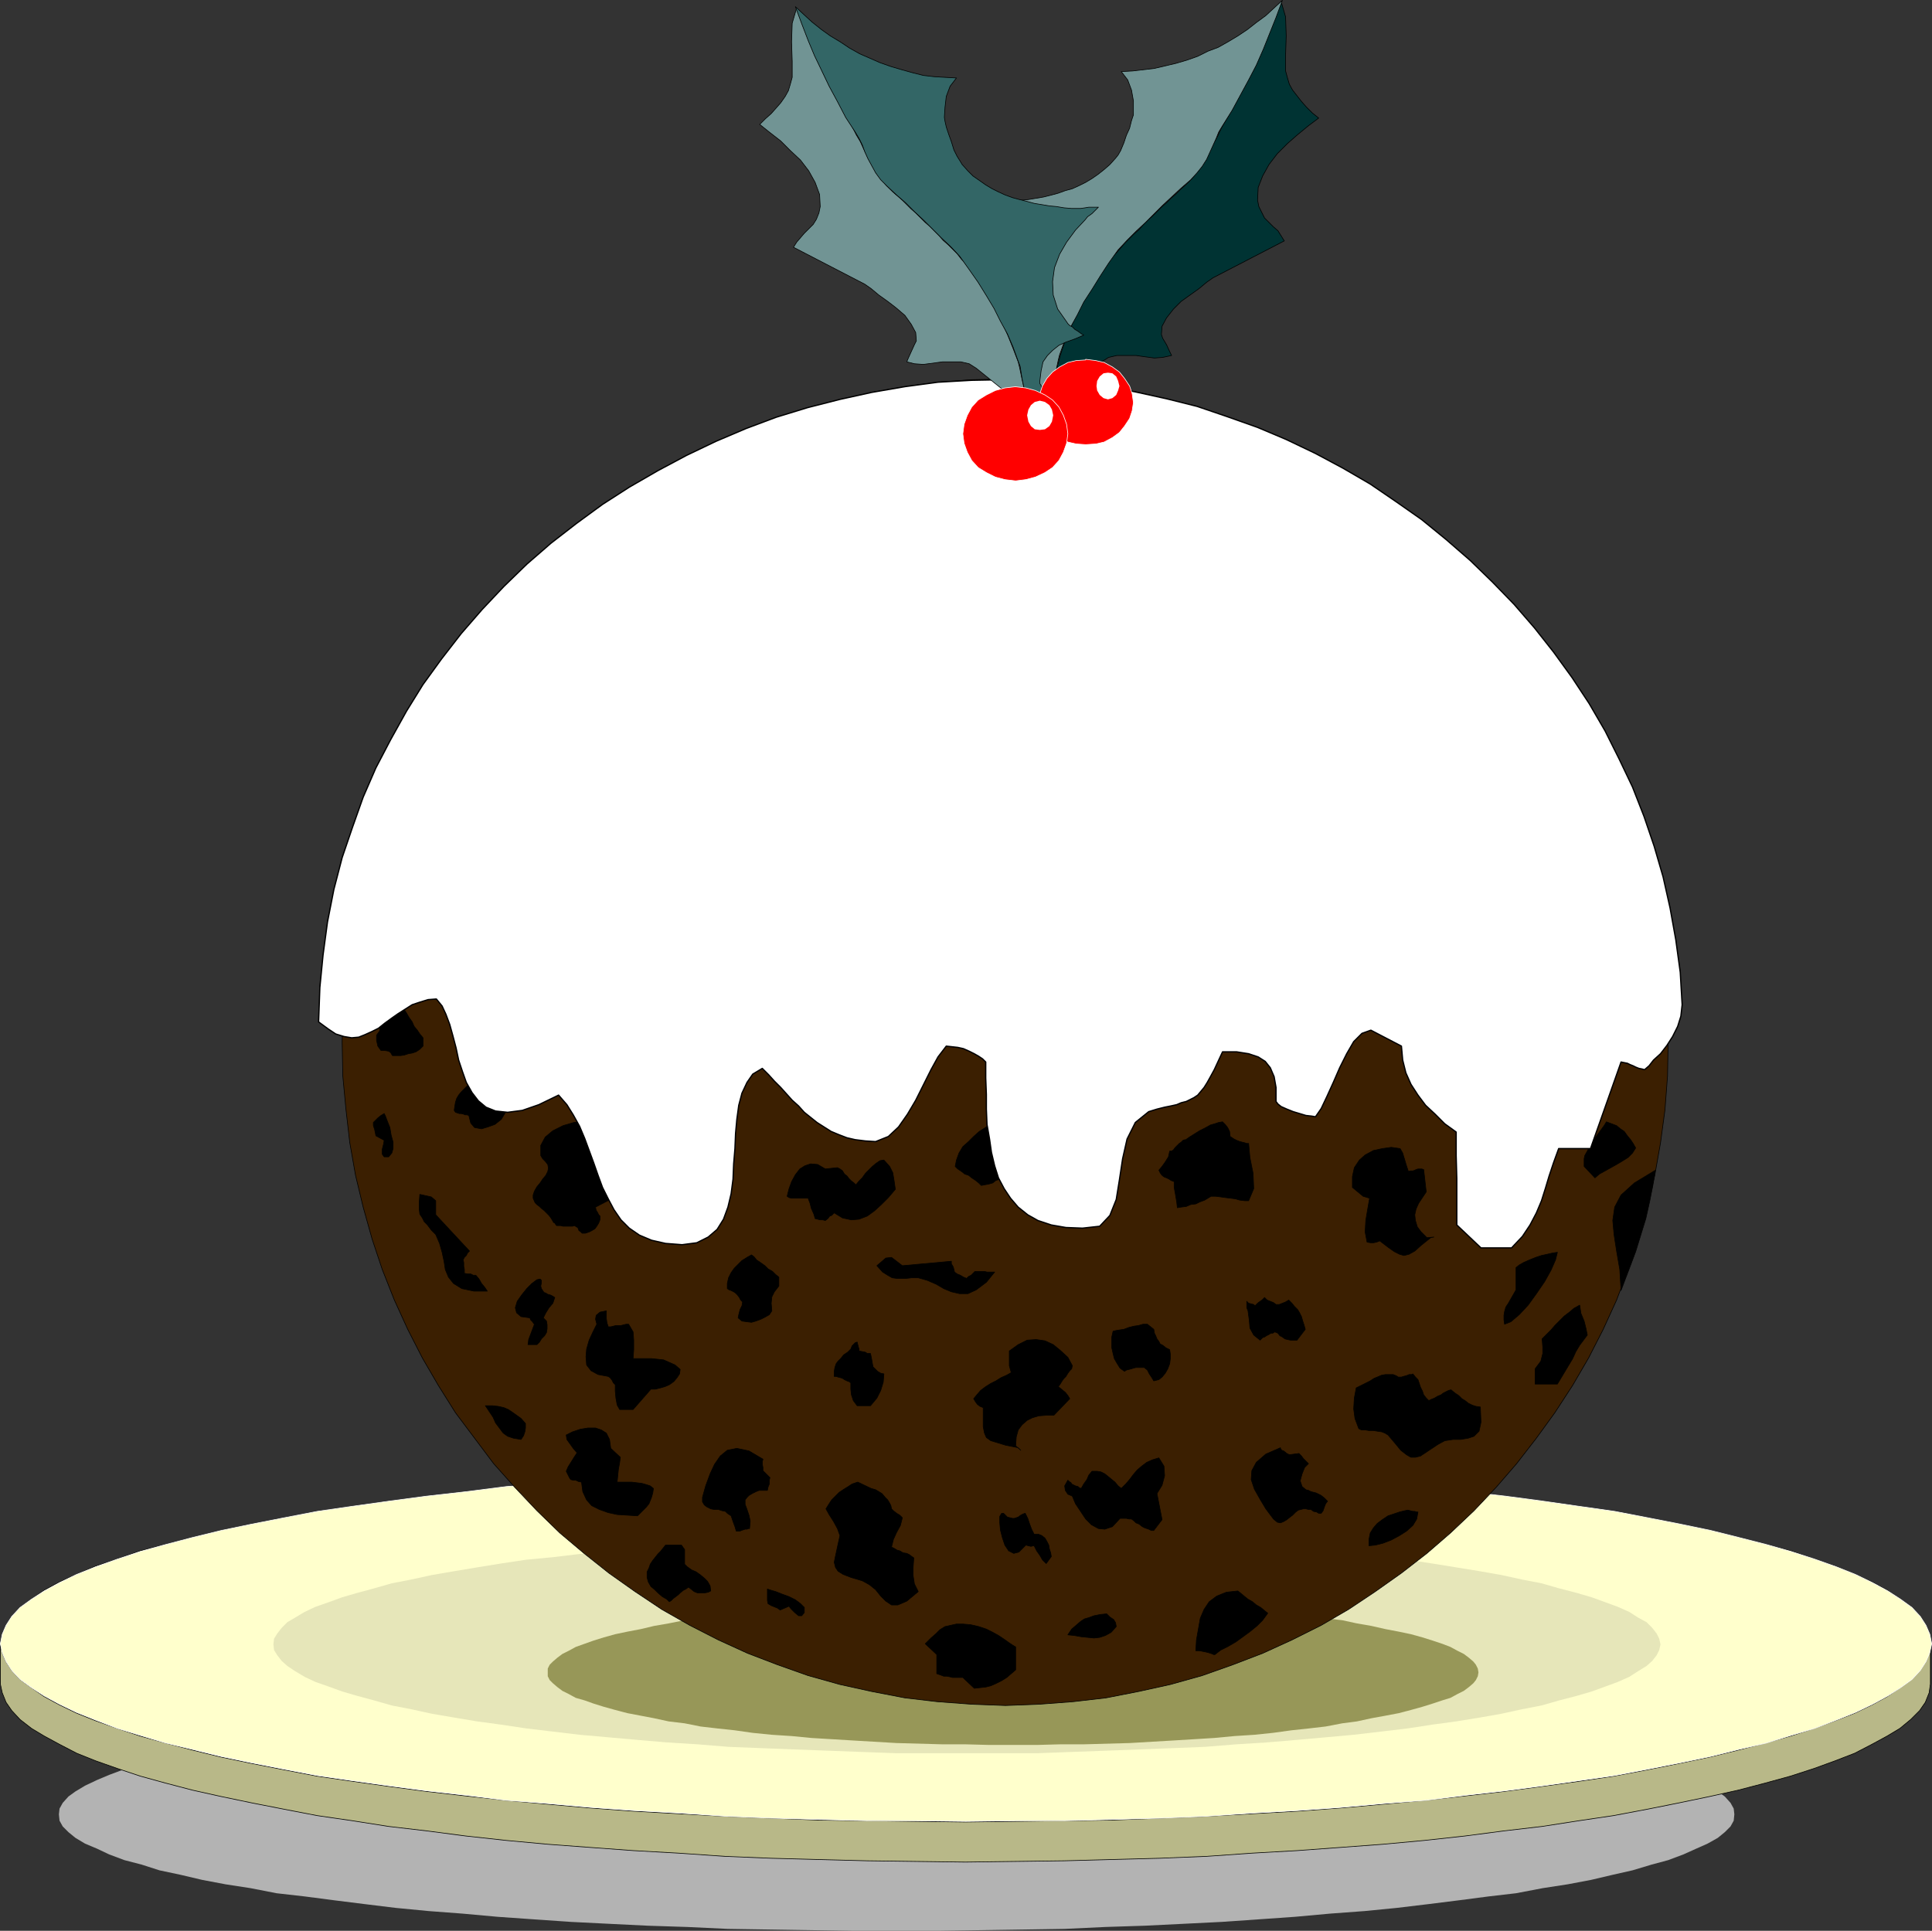 <?xml version="1.0" encoding="UTF-8" standalone="no"?>
<svg
   version="1.0"
   width="129.766mm"
   height="129.702mm"
   id="svg97"
   sodipodi:docname="Christmas Dessert 02.wmf"
   xmlns:inkscape="http://www.inkscape.org/namespaces/inkscape"
   xmlns:sodipodi="http://sodipodi.sourceforge.net/DTD/sodipodi-0.dtd"
   xmlns="http://www.w3.org/2000/svg"
   xmlns:svg="http://www.w3.org/2000/svg">
  <rect width="100%" height="100%" fill="#333333" stroke="none"/>
  <sodipodi:namedview
     id="namedview97"
     pagecolor="#ffffff"
     bordercolor="#000000"
     borderopacity="0.25"
     inkscape:showpageshadow="2"
     inkscape:pageopacity="0.0"
     inkscape:pagecheckerboard="0"
     inkscape:deskcolor="#d1d1d1"
     inkscape:document-units="mm" />
  <defs
     id="defs1">
    <pattern
       id="WMFhbasepattern"
       patternUnits="userSpaceOnUse"
       width="6"
       height="6"
       x="0"
       y="0" />
  </defs>
  <path
     style="fill:#b3b3b3;fill-opacity:1;fill-rule:evenodd;stroke:none"
     d="m 227.452,431.229 h 10.989 l 10.827,0.162 10.666,0.162 10.342,0.162 10.342,0.485 10.019,0.323 9.858,0.485 9.696,0.485 9.373,0.646 9.211,0.646 8.888,0.808 8.726,0.646 8.242,0.808 8.08,0.808 7.757,0.97 7.434,0.97 6.949,0.97 6.787,1.293 6.302,0.97 5.979,1.131 5.494,1.131 5.01,1.293 4.848,1.293 4.202,1.293 3.878,1.454 3.232,1.293 2.909,1.454 2.586,1.454 1.778,1.293 1.454,1.616 0.808,1.454 0.162,1.454 -0.162,1.616 -0.808,1.454 -1.454,1.454 -1.778,1.454 -2.586,1.454 -2.909,1.293 -3.232,1.454 -3.878,1.454 -4.202,1.131 -4.848,1.454 -5.01,1.131 -5.494,1.293 -5.979,1.131 -6.302,0.97 -6.787,1.293 -6.949,0.808 -7.434,0.97 -7.757,0.97 -8.08,0.97 -8.242,0.808 -8.726,0.646 -8.888,0.808 -9.211,0.646 -9.373,0.646 -9.696,0.485 -9.858,0.485 -10.019,0.323 -10.342,0.485 -10.342,0.162 -10.666,0.162 -10.827,0.162 h -10.989 -10.827 l -10.827,-0.162 -10.504,-0.162 -10.504,-0.162 -10.342,-0.485 -10.019,-0.323 -9.858,-0.485 -9.696,-0.485 -9.373,-0.646 -9.211,-0.646 -8.888,-0.808 -8.565,-0.646 -8.403,-0.808 -7.918,-0.97 -7.757,-0.97 -7.434,-0.97 -7.11,-0.808 -6.626,-1.293 -6.302,-0.97 -5.979,-1.131 -5.494,-1.293 -5.333,-1.131 -4.525,-1.454 -4.363,-1.131 -3.878,-1.454 -3.07,-1.454 -3.07,-1.293 -2.424,-1.454 -1.778,-1.454 -1.454,-1.454 -0.808,-1.454 -0.162,-1.616 0.162,-1.454 0.808,-1.454 1.454,-1.616 1.778,-1.293 2.424,-1.454 3.07,-1.454 3.07,-1.293 3.878,-1.454 4.363,-1.293 4.525,-1.293 5.333,-1.293 5.494,-1.131 5.979,-1.131 6.302,-0.97 6.626,-1.293 7.11,-0.97 7.434,-0.97 7.757,-0.97 7.918,-0.808 8.403,-0.808 8.565,-0.646 8.888,-0.808 9.211,-0.646 9.373,-0.646 9.696,-0.485 9.858,-0.485 10.019,-0.323 10.342,-0.485 10.504,-0.162 10.504,-0.162 10.827,-0.162 h 10.827 z"
     id="path1" />
  <path
     style="fill:#b8b888;fill-opacity:1;fill-rule:evenodd;stroke:none"
     d="m 0.081,417.332 0.485,-2.424 0.97,-2.262 1.454,-2.262 2.101,-2.262 2.909,-2.101 3.232,-2.262 3.878,-2.101 4.363,-1.939 4.848,-2.101 5.494,-1.778 5.818,-2.101 6.464,-1.616 6.787,-1.778 7.272,-1.778 7.757,-1.616 8.242,-1.616 8.403,-1.454 8.888,-1.454 9.211,-1.293 9.696,-1.293 9.858,-1.131 10.342,-1.131 10.504,-0.97 10.827,-0.97 10.989,-0.808 11.474,-0.646 11.635,-0.646 11.797,-0.485 12.12,-0.323 12.282,-0.323 12.282,-0.162 h 12.605 12.605 l 12.443,0.162 12.12,0.323 12.12,0.323 11.958,0.485 11.474,0.646 11.474,0.646 10.989,0.808 10.827,0.97 10.504,0.97 10.342,1.131 9.858,1.131 9.696,1.293 9.373,1.293 8.726,1.454 8.565,1.454 8.08,1.616 7.757,1.616 7.272,1.778 6.787,1.778 6.464,1.616 5.979,2.101 5.333,1.778 5.01,2.101 4.363,1.939 3.878,2.101 3.232,2.262 2.747,2.101 2.262,2.262 1.454,2.262 0.97,2.262 0.323,2.424 v 10.181 l -0.323,-2.424 -0.97,-2.262 -1.454,-2.262 -2.262,-2.101 -2.747,-2.262 -3.232,-2.262 -3.878,-2.101 -4.363,-1.939 -5.01,-2.101 -5.333,-1.778 -5.979,-1.939 -6.464,-1.939 -6.787,-1.778 -7.272,-1.616 -7.757,-1.778 -8.08,-1.454 -8.565,-1.454 -8.726,-1.454 -9.373,-1.293 -9.696,-1.454 -9.858,-1.131 -10.342,-0.97 -10.504,-0.97 -10.827,-0.97 -10.989,-0.808 -11.474,-0.808 -11.474,-0.485 -11.958,-0.485 -12.12,-0.485 -12.12,-0.162 -12.443,-0.162 -12.605,-0.162 -12.605,0.162 -12.282,0.162 -12.282,0.162 -12.12,0.485 -11.797,0.485 -11.635,0.485 -11.474,0.808 -10.989,0.808 -10.827,0.97 -10.504,0.97 -10.342,0.97 -9.858,1.131 -9.696,1.454 -9.211,1.293 -8.888,1.454 -8.403,1.454 -8.242,1.454 -7.757,1.778 -7.272,1.616 -6.787,1.778 -6.464,1.939 -5.818,1.939 -5.494,1.778 -4.848,2.101 -4.363,1.939 -3.878,2.101 -3.232,2.262 -2.909,2.262 -2.101,2.101 -1.454,2.262 -0.97,2.262 -0.485,2.424 z"
     id="path2" />
  <path
     style="fill:none;stroke:#000000;stroke-width:0.162px;stroke-linecap:round;stroke-linejoin:round;stroke-miterlimit:4;stroke-dasharray:none;stroke-opacity:1"
     d="m 0.081,417.332 0.485,-2.424 0.97,-2.262 1.454,-2.262 2.101,-2.262 2.909,-2.101 3.232,-2.262 3.878,-2.101 4.363,-1.939 4.848,-2.101 5.494,-1.778 5.818,-2.101 6.464,-1.616 6.787,-1.778 7.272,-1.778 7.757,-1.616 8.242,-1.616 8.403,-1.454 8.888,-1.454 9.211,-1.293 9.696,-1.293 9.858,-1.131 10.342,-1.131 10.504,-0.97 10.827,-0.97 10.989,-0.808 11.474,-0.646 11.635,-0.646 11.797,-0.485 12.12,-0.323 12.282,-0.323 12.282,-0.162 h 12.605 12.605 l 12.443,0.162 12.12,0.323 12.12,0.323 11.958,0.485 11.474,0.646 11.474,0.646 10.989,0.808 10.827,0.97 10.504,0.97 10.342,1.131 9.858,1.131 9.696,1.293 9.373,1.293 8.726,1.454 8.565,1.454 8.08,1.616 7.757,1.616 7.272,1.778 6.787,1.778 6.464,1.616 5.979,2.101 5.333,1.778 5.01,2.101 4.363,1.939 3.878,2.101 3.232,2.262 2.747,2.101 2.262,2.262 1.454,2.262 0.97,2.262 0.323,2.424 v 10.181 l -0.323,-2.424 -0.97,-2.262 -1.454,-2.262 -2.262,-2.101 -2.747,-2.262 -3.232,-2.262 -3.878,-2.101 -4.363,-1.939 -5.01,-2.101 -5.333,-1.778 -5.979,-1.939 -6.464,-1.939 -6.787,-1.778 -7.272,-1.616 -7.757,-1.778 -8.08,-1.454 -8.565,-1.454 -8.726,-1.454 -9.373,-1.293 -9.696,-1.454 -9.858,-1.131 -10.342,-0.97 -10.504,-0.97 -10.827,-0.97 -10.989,-0.808 -11.474,-0.808 -11.474,-0.485 -11.958,-0.485 -12.12,-0.485 -12.12,-0.162 -12.443,-0.162 -12.605,-0.162 -12.605,0.162 -12.282,0.162 -12.282,0.162 -12.12,0.485 -11.797,0.485 -11.635,0.485 -11.474,0.808 -10.989,0.808 -10.827,0.97 -10.504,0.97 -10.342,0.97 -9.858,1.131 -9.696,1.454 -9.211,1.293 -8.888,1.454 -8.403,1.454 -8.242,1.454 -7.757,1.778 -7.272,1.616 -6.787,1.778 -6.464,1.939 -5.818,1.939 -5.494,1.778 -4.848,2.101 -4.363,1.939 -3.878,2.101 -3.232,2.262 -2.909,2.262 -2.101,2.101 -1.454,2.262 -0.97,2.262 -0.485,2.424 v -10.181 0"
     id="path3" />
  <path
     style="fill:#b8b888;fill-opacity:1;fill-rule:evenodd;stroke:none"
     d="m 490.051,417.332 -0.323,2.262 -0.97,2.262 -1.454,2.262 -2.262,2.262 -2.747,2.101 -3.232,2.262 -3.878,2.101 -4.363,2.101 -5.01,1.939 -5.333,1.939 -5.979,1.939 -6.464,1.778 -6.787,1.778 -7.272,1.778 -7.757,1.616 -8.08,1.616 -8.565,1.616 -8.726,1.293 -9.373,1.293 -9.696,1.293 -9.858,1.131 -10.342,1.131 -10.504,0.97 -10.827,0.97 -10.989,0.808 -11.474,0.646 -11.474,0.646 -11.958,0.485 -12.12,0.485 -12.12,0.162 -12.443,0.162 -12.605,0.162 -12.605,-0.162 -12.282,-0.162 -12.282,-0.162 -12.12,-0.485 -11.797,-0.485 -11.635,-0.646 -11.474,-0.646 -10.989,-0.808 -10.827,-0.97 -10.504,-0.97 -10.342,-1.131 -9.858,-1.131 -9.696,-1.293 -9.211,-1.293 -8.888,-1.293 -8.403,-1.616 -8.242,-1.616 -7.757,-1.616 -7.272,-1.778 -6.787,-1.778 -6.464,-1.778 -5.818,-1.939 -5.494,-1.939 -4.848,-1.939 -4.363,-2.101 -3.878,-2.101 -3.232,-2.262 -2.909,-2.101 -2.101,-2.262 -1.454,-2.262 -0.97,-2.262 -0.485,-2.262 v 10.181 l 0.485,2.262 0.97,2.424 1.454,2.101 2.101,2.262 2.909,2.262 3.232,1.939 3.878,2.101 4.363,2.262 4.848,1.939 5.494,1.939 5.818,1.939 6.464,1.778 6.787,1.778 7.272,1.616 7.757,1.616 8.242,1.616 8.403,1.616 8.888,1.293 9.211,1.454 9.696,1.131 9.858,1.293 10.342,1.131 10.504,0.97 10.827,0.808 10.989,0.808 11.474,0.646 11.635,0.808 11.797,0.485 12.12,0.323 12.282,0.323 12.282,0.162 12.605,0.162 12.605,-0.162 12.443,-0.162 12.12,-0.323 12.12,-0.323 11.958,-0.485 11.474,-0.808 11.474,-0.646 10.989,-0.808 10.827,-0.808 10.504,-0.97 10.342,-1.131 9.858,-1.293 9.696,-1.131 9.373,-1.454 8.726,-1.293 8.565,-1.616 8.08,-1.616 7.757,-1.616 7.272,-1.616 6.787,-1.778 6.464,-1.778 5.979,-1.939 5.333,-1.939 5.01,-1.939 4.363,-2.262 3.878,-2.101 3.232,-1.939 2.747,-2.262 2.262,-2.262 1.454,-2.101 0.97,-2.424 0.323,-2.262 v -10.181 z"
     id="path4" />
  <path
     style="fill:none;stroke:#000000;stroke-width:0.162px;stroke-linecap:round;stroke-linejoin:round;stroke-miterlimit:4;stroke-dasharray:none;stroke-opacity:1"
     d="m 490.051,417.332 -0.323,2.262 -0.97,2.262 -1.454,2.262 -2.262,2.262 -2.747,2.101 -3.232,2.262 -3.878,2.101 -4.363,2.101 -5.01,1.939 -5.333,1.939 -5.979,1.939 -6.464,1.778 -6.787,1.778 -7.272,1.778 -7.757,1.616 -8.08,1.616 -8.565,1.616 -8.726,1.293 -9.373,1.293 -9.696,1.293 -9.858,1.131 -10.342,1.131 -10.504,0.97 -10.827,0.97 -10.989,0.808 -11.474,0.646 -11.474,0.646 -11.958,0.485 -12.12,0.485 -12.12,0.162 -12.443,0.162 -12.605,0.162 -12.605,-0.162 -12.282,-0.162 -12.282,-0.162 -12.12,-0.485 -11.797,-0.485 -11.635,-0.646 -11.474,-0.646 -10.989,-0.808 -10.827,-0.97 -10.504,-0.97 -10.342,-1.131 -9.858,-1.131 -9.696,-1.293 -9.211,-1.293 -8.888,-1.293 -8.403,-1.616 -8.242,-1.616 -7.757,-1.616 -7.272,-1.778 -6.787,-1.778 -6.464,-1.778 -5.818,-1.939 -5.494,-1.939 -4.848,-1.939 -4.363,-2.101 -3.878,-2.101 -3.232,-2.262 -2.909,-2.101 -2.101,-2.262 -1.454,-2.262 -0.97,-2.262 -0.485,-2.262 v 10.181 l 0.485,2.262 0.97,2.424 1.454,2.101 2.101,2.262 2.909,2.262 3.232,1.939 3.878,2.101 4.363,2.262 4.848,1.939 5.494,1.939 5.818,1.939 6.464,1.778 6.787,1.778 7.272,1.616 7.757,1.616 8.242,1.616 8.403,1.616 8.888,1.293 9.211,1.454 9.696,1.131 9.858,1.293 10.342,1.131 10.504,0.97 10.827,0.808 10.989,0.808 11.474,0.646 11.635,0.808 11.797,0.485 12.12,0.323 12.282,0.323 12.282,0.162 12.605,0.162 12.605,-0.162 12.443,-0.162 12.12,-0.323 12.12,-0.323 11.958,-0.485 11.474,-0.808 11.474,-0.646 10.989,-0.808 10.827,-0.808 10.504,-0.97 10.342,-1.131 9.858,-1.293 9.696,-1.131 9.373,-1.454 8.726,-1.293 8.565,-1.616 8.08,-1.616 7.757,-1.616 7.272,-1.616 6.787,-1.778 6.464,-1.778 5.979,-1.939 5.333,-1.939 5.01,-1.939 4.363,-2.262 3.878,-2.101 3.232,-1.939 2.747,-2.262 2.262,-2.262 1.454,-2.101 0.97,-2.424 0.323,-2.262 v -10.181 0"
     id="path5" />
  <path
     style="fill:#ffffcc;fill-opacity:1;fill-rule:evenodd;stroke:none"
     d="m 245.228,372.084 12.605,0.162 h 12.282 l 12.443,0.485 11.958,0.162 11.797,0.646 11.635,0.646 11.474,0.646 11.15,0.808 10.666,0.97 10.666,0.808 10.181,1.293 10.019,1.131 9.696,1.293 9.05,1.293 9.05,1.293 8.403,1.616 8.242,1.616 7.757,1.616 7.11,1.778 6.949,1.778 6.302,1.778 5.979,1.939 5.494,1.939 4.848,1.939 4.363,2.101 3.878,2.101 3.232,2.101 2.909,2.101 2.101,2.262 1.454,2.262 0.97,2.262 0.485,2.424 -0.485,2.262 -0.97,2.262 -1.454,2.262 -2.101,2.262 -2.909,2.101 -3.232,2.101 -3.878,2.101 -4.363,2.101 -4.848,1.939 -5.494,2.101 -5.979,1.778 -6.302,1.939 -6.949,1.616 -7.11,1.778 -7.757,1.616 -8.242,1.616 -8.403,1.616 -9.05,1.293 -9.05,1.293 -9.696,1.293 -10.019,1.131 -10.181,1.293 -10.666,0.808 -10.666,0.97 -11.15,0.808 -11.474,0.646 -11.635,0.808 -11.797,0.485 -11.958,0.323 -12.443,0.323 h -12.282 l -12.605,0.162 -12.605,-0.162 h -12.443 l -12.282,-0.323 -11.958,-0.323 -11.797,-0.485 -11.635,-0.808 -11.474,-0.646 -11.15,-0.808 -10.827,-0.97 -10.504,-0.808 -10.181,-1.293 -10.019,-1.131 -9.696,-1.293 -9.211,-1.293 -8.888,-1.293 -8.403,-1.616 -8.242,-1.616 -7.757,-1.616 -7.272,-1.778 -6.787,-1.616 -6.464,-1.939 -5.818,-1.778 -5.494,-2.101 -4.848,-1.939 -4.363,-2.101 -3.878,-2.101 -3.232,-2.101 -2.909,-2.101 -2.101,-2.262 -1.454,-2.262 -0.97,-2.262 -0.485,-2.262 0.485,-2.424 0.97,-2.262 1.454,-2.262 2.101,-2.262 2.909,-2.101 3.232,-2.101 3.878,-2.101 4.363,-2.101 4.848,-1.939 5.494,-1.939 5.818,-1.939 6.464,-1.778 6.787,-1.778 7.272,-1.778 7.757,-1.616 8.242,-1.616 8.403,-1.616 8.888,-1.293 9.211,-1.293 9.696,-1.293 10.019,-1.131 10.181,-1.293 10.504,-0.808 10.827,-0.97 11.15,-0.808 11.474,-0.646 11.635,-0.646 11.797,-0.646 11.958,-0.162 12.282,-0.485 h 12.443 z"
     id="path6" />
  <path
     style="fill:none;stroke:#ffffff;stroke-width:0.162px;stroke-linecap:round;stroke-linejoin:round;stroke-miterlimit:4;stroke-dasharray:none;stroke-opacity:1"
     d="m 245.228,372.084 12.605,0.162 h 12.282 l 12.443,0.485 11.958,0.162 11.797,0.646 11.635,0.646 11.474,0.646 11.15,0.808 10.666,0.97 10.666,0.808 10.181,1.293 10.019,1.131 9.696,1.293 9.05,1.293 9.05,1.293 8.403,1.616 8.242,1.616 7.757,1.616 7.11,1.778 6.949,1.778 6.302,1.778 5.979,1.939 5.494,1.939 4.848,1.939 4.363,2.101 3.878,2.101 3.232,2.101 2.909,2.101 2.101,2.262 1.454,2.262 0.97,2.262 0.485,2.424 -0.485,2.262 -0.97,2.262 -1.454,2.262 -2.101,2.262 -2.909,2.101 -3.232,2.101 -3.878,2.101 -4.363,2.101 -4.848,1.939 -5.494,2.101 -5.979,1.778 -6.302,1.939 -6.949,1.616 -7.11,1.778 -7.757,1.616 -8.242,1.616 -8.403,1.616 -9.05,1.293 -9.05,1.293 -9.696,1.293 -10.019,1.131 -10.181,1.293 -10.666,0.808 -10.666,0.97 -11.15,0.808 -11.474,0.646 -11.635,0.808 -11.797,0.485 -11.958,0.323 -12.443,0.323 h -12.282 l -12.605,0.162 -12.605,-0.162 h -12.443 l -12.282,-0.323 -11.958,-0.323 -11.797,-0.485 -11.635,-0.808 -11.474,-0.646 -11.15,-0.808 -10.827,-0.97 -10.504,-0.808 -10.181,-1.293 -10.019,-1.131 -9.696,-1.293 -9.211,-1.293 -8.888,-1.293 -8.403,-1.616 -8.242,-1.616 -7.757,-1.616 -7.272,-1.778 -6.787,-1.616 -6.464,-1.939 -5.818,-1.778 -5.494,-2.101 -4.848,-1.939 -4.363,-2.101 -3.878,-2.101 -3.232,-2.101 -2.909,-2.101 -2.101,-2.262 -1.454,-2.262 -0.97,-2.262 -0.485,-2.262 0.485,-2.424 0.97,-2.262 1.454,-2.262 2.101,-2.262 2.909,-2.101 3.232,-2.101 3.878,-2.101 4.363,-2.101 4.848,-1.939 5.494,-1.939 5.818,-1.939 6.464,-1.778 6.787,-1.778 7.272,-1.778 7.757,-1.616 8.242,-1.616 8.403,-1.616 8.888,-1.293 9.211,-1.293 9.696,-1.293 10.019,-1.131 10.181,-1.293 10.504,-0.808 10.827,-0.97 11.15,-0.808 11.474,-0.646 11.635,-0.646 11.797,-0.646 11.958,-0.162 12.282,-0.485 h 12.443 l 12.605,-0.162 v 0"
     id="path7" />
  <path
     style="fill:#e6e6b9;fill-opacity:1;fill-rule:evenodd;stroke:none"
     d="m 245.389,389.86 h 9.05 8.888 l 8.726,0.323 8.888,0.162 8.403,0.485 8.403,0.323 8.08,0.323 8.08,0.646 7.757,0.485 7.595,0.646 7.272,0.646 7.11,0.646 6.949,0.808 6.787,0.646 6.302,0.97 5.979,0.97 5.979,0.97 5.494,0.97 5.171,1.131 5.01,0.97 4.525,1.293 4.363,1.131 3.878,1.131 3.555,1.293 3.07,1.131 2.909,1.293 2.262,1.454 2.101,1.131 1.454,1.454 1.131,1.454 0.646,1.293 0.323,1.454 -0.323,1.454 -0.646,1.293 -1.131,1.454 -1.454,1.293 -2.101,1.293 -2.262,1.454 -2.909,1.293 -3.07,1.131 -3.555,1.293 -3.878,1.131 -4.363,1.131 -4.525,1.293 -5.01,0.97 -5.171,1.131 -5.494,0.97 -5.979,0.97 -5.979,0.808 -6.302,0.97 -6.787,0.808 -6.949,0.808 -7.11,0.646 -7.272,0.646 -7.595,0.646 -7.757,0.485 -8.08,0.646 -8.08,0.323 -8.403,0.323 -8.403,0.323 -8.888,0.323 -8.726,0.323 h -8.888 -9.05 -9.05 -8.888 l -8.726,-0.323 -8.726,-0.323 -8.565,-0.323 -8.242,-0.323 -8.242,-0.323 -7.918,-0.646 -7.757,-0.485 -7.595,-0.646 -7.272,-0.646 -7.272,-0.646 -6.787,-0.808 -6.787,-0.808 -6.464,-0.97 -5.979,-0.808 -5.818,-0.97 -5.656,-0.97 -5.171,-1.131 -5.01,-0.97 -4.525,-1.293 -4.202,-1.131 -3.878,-1.131 -3.555,-1.293 -3.232,-1.131 -2.747,-1.293 -2.424,-1.454 -1.939,-1.293 -1.454,-1.293 -1.131,-1.454 -0.808,-1.293 -0.162,-1.454 0.162,-1.454 0.808,-1.293 1.131,-1.454 1.454,-1.454 1.939,-1.131 2.424,-1.454 2.747,-1.293 3.232,-1.131 3.555,-1.293 3.878,-1.131 4.202,-1.131 4.525,-1.293 5.01,-0.97 5.171,-1.131 5.656,-0.97 5.818,-0.97 5.979,-0.97 6.464,-0.97 6.787,-0.646 6.787,-0.808 7.272,-0.646 7.272,-0.646 7.595,-0.646 7.757,-0.485 7.918,-0.646 8.242,-0.323 8.242,-0.323 8.565,-0.485 8.726,-0.162 8.726,-0.323 h 8.888 9.05 z"
     id="path8" />
  <path
     style="fill:#979758;fill-opacity:1;fill-rule:evenodd;stroke:none"
     d="m 257.186,406.02 5.979,0.162 h 5.979 l 5.979,0.162 h 5.818 l 5.818,0.323 5.494,0.162 5.494,0.485 5.333,0.162 5.171,0.485 5.171,0.323 5.01,0.485 4.686,0.485 4.686,0.646 4.525,0.323 4.202,0.646 4.202,0.485 3.717,0.808 3.717,0.646 3.555,0.808 3.394,0.646 3.07,0.646 2.909,0.808 2.586,0.808 2.424,0.808 2.101,0.808 1.778,0.97 1.616,0.808 1.293,0.97 1.131,0.97 0.646,0.808 0.485,0.97 0.162,0.97 -0.162,0.97 -0.485,0.97 -0.646,0.808 -1.131,0.97 -1.293,0.97 -1.616,0.808 -1.778,0.97 -2.101,0.646 -2.424,0.808 -2.586,0.808 -2.909,0.808 -3.07,0.808 -3.394,0.646 -3.555,0.646 -3.717,0.808 -3.717,0.485 -4.202,0.808 -4.202,0.485 -4.525,0.485 -4.686,0.646 -4.686,0.485 -5.01,0.323 -5.171,0.485 -5.171,0.323 -5.333,0.323 -5.494,0.323 -5.494,0.323 -5.818,0.162 -5.818,0.162 h -5.979 l -5.979,0.162 h -5.979 -5.979 l -6.141,-0.162 h -5.818 l -5.818,-0.162 -5.818,-0.162 -5.494,-0.323 -5.494,-0.323 -5.333,-0.323 -5.333,-0.323 -5.01,-0.485 -5.01,-0.323 -4.848,-0.485 -4.525,-0.646 -4.525,-0.485 -4.202,-0.485 -4.04,-0.808 -4.04,-0.485 -3.717,-0.808 -3.394,-0.646 -3.394,-0.646 -3.07,-0.808 -2.909,-0.808 -2.586,-0.808 -2.262,-0.808 -2.262,-0.646 -1.778,-0.97 -1.616,-0.808 -1.293,-0.97 -1.131,-0.97 -0.808,-0.808 -0.485,-0.97 v -0.97 -0.97 l 0.485,-0.97 0.808,-0.808 1.131,-0.97 1.293,-0.97 1.616,-0.808 1.778,-0.97 2.262,-0.808 2.262,-0.808 2.586,-0.808 2.909,-0.808 3.07,-0.646 3.394,-0.646 3.394,-0.808 3.717,-0.646 4.04,-0.808 4.04,-0.485 4.202,-0.646 4.525,-0.323 4.525,-0.646 4.848,-0.485 5.01,-0.485 5.01,-0.323 5.333,-0.485 5.333,-0.162 5.494,-0.485 5.494,-0.162 5.818,-0.323 h 5.818 l 5.818,-0.162 h 6.141 5.979 v 0 z"
     id="path9" />
  <path
     style="fill:#3b1f01;fill-opacity:1;fill-rule:evenodd;stroke:none"
     d="m 255.247,96.233 8.565,0.162 8.565,0.646 8.403,1.131 8.242,1.454 8.08,1.939 8.08,2.262 7.757,2.586 7.595,3.07 7.434,3.394 7.434,3.717 6.949,4.04 6.787,4.363 6.626,4.686 6.464,5.171 5.979,5.171 5.979,5.494 5.656,5.979 5.171,5.979 5.01,6.464 4.686,6.626 4.525,6.949 4.04,6.949 3.717,7.272 3.394,7.434 2.909,7.595 2.747,7.918 2.101,7.918 1.939,8.08 1.454,8.242 1.131,8.403 0.646,8.726 0.162,8.565 -0.162,8.565 -0.646,8.565 -1.131,8.403 -1.454,8.242 -1.939,8.08 -2.101,8.08 -2.747,7.757 -2.909,7.757 -3.394,7.434 -3.717,7.272 -4.04,6.949 -4.525,6.949 -4.686,6.464 -5.01,6.464 -5.171,5.979 -5.656,5.979 -5.979,5.656 -5.979,5.171 -6.464,5.01 -6.626,4.686 -6.787,4.525 -6.949,4.04 -7.434,3.717 -7.434,3.394 -7.595,2.909 -7.757,2.747 -8.08,2.262 -8.08,1.778 -8.242,1.616 -8.403,0.97 -8.565,0.646 -8.565,0.323 -8.565,-0.323 -8.726,-0.646 -8.242,-0.97 -8.403,-1.616 -8.08,-1.778 -8.08,-2.262 -7.757,-2.747 -7.595,-2.909 -7.434,-3.394 -7.272,-3.717 -7.11,-4.04 -6.787,-4.525 -6.626,-4.686 -6.302,-5.01 -6.141,-5.171 -5.818,-5.656 -5.656,-5.979 -5.333,-5.979 -4.848,-6.464 -4.848,-6.464 -4.363,-6.949 -4.04,-6.949 -3.717,-7.272 -3.394,-7.434 -3.07,-7.757 -2.586,-7.757 -2.262,-8.08 -1.939,-8.08 -1.454,-8.242 -0.97,-8.403 -0.808,-8.565 -0.162,-8.565 0.162,-8.565 0.808,-8.726 0.97,-8.403 1.454,-8.242 1.939,-8.08 2.262,-7.918 2.586,-7.918 3.07,-7.595 3.394,-7.434 3.717,-7.272 4.04,-6.949 4.363,-6.949 4.848,-6.626 4.848,-6.464 5.333,-5.979 5.656,-5.979 5.818,-5.494 6.141,-5.171 6.302,-5.171 6.626,-4.686 6.787,-4.363 7.11,-4.04 7.272,-3.717 7.434,-3.394 7.595,-3.07 7.757,-2.586 8.08,-2.262 8.08,-1.939 8.403,-1.454 8.242,-1.131 8.726,-0.646 8.565,-0.162 z"
     id="path10" />
  <path
     style="fill:none;stroke:#000000;stroke-width:0.162px;stroke-linecap:round;stroke-linejoin:round;stroke-miterlimit:4;stroke-dasharray:none;stroke-opacity:1"
     d="m 255.247,96.233 8.565,0.162 8.565,0.646 8.403,1.131 8.242,1.454 8.08,1.939 8.08,2.262 7.757,2.586 7.595,3.07 7.434,3.394 7.434,3.717 6.949,4.04 6.787,4.363 6.626,4.686 6.464,5.171 5.979,5.171 5.979,5.494 5.656,5.979 5.171,5.979 5.01,6.464 4.686,6.626 4.525,6.949 4.04,6.949 3.717,7.272 3.394,7.434 2.909,7.595 2.747,7.918 2.101,7.918 1.939,8.08 1.454,8.242 1.131,8.403 0.646,8.726 0.162,8.565 -0.162,8.565 -0.646,8.565 -1.131,8.403 -1.454,8.242 -1.939,8.08 -2.101,8.08 -2.747,7.757 -2.909,7.757 -3.394,7.434 -3.717,7.272 -4.04,6.949 -4.525,6.949 -4.686,6.464 -5.01,6.464 -5.171,5.979 -5.656,5.979 -5.979,5.656 -5.979,5.171 -6.464,5.01 -6.626,4.686 -6.787,4.525 -6.949,4.04 -7.434,3.717 -7.434,3.394 -7.595,2.909 -7.757,2.747 -8.08,2.262 -8.08,1.778 -8.242,1.616 -8.403,0.97 -8.565,0.646 -8.565,0.323 -8.565,-0.323 -8.726,-0.646 -8.242,-0.97 -8.403,-1.616 -8.08,-1.778 -8.08,-2.262 -7.757,-2.747 -7.595,-2.909 -7.434,-3.394 -7.272,-3.717 -7.11,-4.04 -6.787,-4.525 -6.626,-4.686 -6.302,-5.01 -6.141,-5.171 -5.818,-5.656 -5.656,-5.979 -5.333,-5.979 -4.848,-6.464 -4.848,-6.464 -4.363,-6.949 -4.04,-6.949 -3.717,-7.272 -3.394,-7.434 -3.07,-7.757 -2.586,-7.757 -2.262,-8.08 -1.939,-8.08 -1.454,-8.242 -0.97,-8.403 -0.808,-8.565 -0.162,-8.565 0.162,-8.565 0.808,-8.726 0.97,-8.403 1.454,-8.242 1.939,-8.08 2.262,-7.918 2.586,-7.918 3.07,-7.595 3.394,-7.434 3.717,-7.272 4.04,-6.949 4.363,-6.949 4.848,-6.626 4.848,-6.464 5.333,-5.979 5.656,-5.979 5.818,-5.494 6.141,-5.171 6.302,-5.171 6.626,-4.686 6.787,-4.363 7.11,-4.04 7.272,-3.717 7.434,-3.394 7.595,-3.07 7.757,-2.586 8.08,-2.262 8.08,-1.939 8.403,-1.454 8.242,-1.131 8.726,-0.646 8.565,-0.162 v 0"
     id="path11" />
  <path
     style="fill:#000000;fill-opacity:1;fill-rule:evenodd;stroke:none"
     d="m 106.575,303.242 -0.162,2.101 v 1.616 l 0.162,1.293 0.646,0.97 0.485,0.97 0.808,0.808 0.97,1.293 1.131,1.131 0.97,2.262 0.646,2.262 0.485,2.262 0.323,2.101 0.808,1.939 1.293,1.616 2.101,1.293 3.07,0.646 h 3.394 l -0.646,-0.97 -0.808,-0.97 -0.646,-1.131 -0.808,-0.97 h -0.646 l -0.646,-0.323 h -0.808 l -0.808,-0.162 v -0.97 l -0.162,-0.808 v -0.97 l -0.162,-0.646 0.323,-0.646 0.485,-0.485 0.323,-0.646 0.485,-0.485 -8.565,-9.211 v -3.555 l -1.131,-0.97 z"
     id="path12" />
  <path
     style="fill:none;stroke:#000000;stroke-width:0.162px;stroke-linecap:round;stroke-linejoin:round;stroke-miterlimit:4;stroke-dasharray:none;stroke-opacity:1"
     d="m 106.575,303.242 -0.162,2.101 v 1.616 l 0.162,1.293 0.646,0.97 0.485,0.97 0.808,0.808 0.97,1.293 1.131,1.131 0.97,2.262 0.646,2.262 0.485,2.262 0.323,2.101 0.808,1.939 1.293,1.616 2.101,1.293 3.07,0.646 h 3.394 l -0.646,-0.97 -0.808,-0.97 -0.646,-1.131 -0.808,-0.97 h -0.646 l -0.646,-0.323 h -0.808 l -0.808,-0.162 v -0.97 l -0.162,-0.808 v -0.97 l -0.162,-0.646 0.323,-0.646 0.485,-0.485 0.323,-0.646 0.485,-0.485 -8.565,-9.211 v -3.555 l -1.131,-0.97 -2.909,-0.646 v 0"
     id="path13" />
  <path
     style="fill:#000000;fill-opacity:1;fill-rule:evenodd;stroke:none"
     d="m 222.604,321.341 1.454,1.616 1.293,0.808 1.131,0.646 1.131,0.162 h 1.293 1.131 l 1.454,-0.162 h 1.616 l 2.262,0.646 2.262,0.97 1.939,1.131 1.939,0.808 2.101,0.485 h 2.101 l 2.101,-0.97 2.586,-1.939 2.101,-2.586 h -0.646 -0.646 -0.646 l -0.646,-0.162 h -0.646 -0.485 -0.646 -0.646 l -0.485,0.485 -0.485,0.485 -0.646,0.323 -0.485,0.485 -0.808,-0.323 -0.808,-0.485 -0.808,-0.323 -0.646,-0.485 -0.162,-0.646 -0.162,-0.646 -0.485,-0.808 v -0.646 l -12.443,1.131 -2.747,-2.101 -1.454,0.162 -2.262,1.939 z"
     id="path14" />
  <path
     style="fill:none;stroke:#000000;stroke-width:0.162px;stroke-linecap:round;stroke-linejoin:round;stroke-miterlimit:4;stroke-dasharray:none;stroke-opacity:1"
     d="m 222.604,321.341 1.454,1.616 1.293,0.808 1.131,0.646 1.131,0.162 h 1.293 1.131 l 1.454,-0.162 h 1.616 l 2.262,0.646 2.262,0.97 1.939,1.131 1.939,0.808 2.101,0.485 h 2.101 l 2.101,-0.97 2.586,-1.939 2.101,-2.586 h -0.646 -0.646 -0.646 l -0.646,-0.162 h -0.646 -0.485 -0.646 -0.646 l -0.485,0.485 -0.485,0.485 -0.646,0.323 -0.485,0.485 -0.808,-0.323 -0.808,-0.485 -0.808,-0.323 -0.646,-0.485 -0.162,-0.646 -0.162,-0.646 -0.485,-0.808 v -0.646 l -12.443,1.131 -2.747,-2.101 -1.454,0.162 -2.262,1.939 v 0"
     id="path15" />
  <path
     style="fill:#000000;fill-opacity:1;fill-rule:evenodd;stroke:none"
     d="m 151.5,336.208 -0.97,1.939 -0.97,2.101 -0.646,2.262 -0.162,1.939 0.162,2.101 1.131,1.454 1.778,0.97 2.586,0.485 0.485,0.323 0.485,0.646 0.323,0.646 0.485,0.485 v 1.616 l 0.162,1.778 0.323,1.778 0.646,1.131 h 3.394 l 4.525,-5.171 h 1.131 l 1.293,-0.323 1.131,-0.323 1.131,-0.485 1.131,-0.808 0.808,-0.97 0.646,-0.97 0.162,-1.131 -1.293,-1.131 -1.454,-0.646 -1.454,-0.646 -1.454,-0.162 -1.616,-0.162 h -1.616 -1.454 -1.616 l 0.162,-2.262 v -2.424 l -0.162,-2.101 -1.131,-1.939 h -0.646 l -0.646,0.162 -0.646,0.162 h -0.646 -0.646 l -0.646,0.162 -0.646,0.162 h -0.646 l -0.323,-0.97 -0.162,-1.131 v -0.97 -0.97 l -1.616,0.323 -0.97,0.808 -0.162,0.97 0.323,1.293 z"
     id="path16" />
  <path
     style="fill:none;stroke:#000000;stroke-width:0.162px;stroke-linecap:round;stroke-linejoin:round;stroke-miterlimit:4;stroke-dasharray:none;stroke-opacity:1"
     d="m 151.5,336.208 -0.97,1.939 -0.97,2.101 -0.646,2.262 -0.162,1.939 0.162,2.101 1.131,1.454 1.778,0.97 2.586,0.485 0.485,0.323 0.485,0.646 0.323,0.646 0.485,0.485 v 1.616 l 0.162,1.778 0.323,1.778 0.646,1.131 h 3.394 l 4.525,-5.171 h 1.131 l 1.293,-0.323 1.131,-0.323 1.131,-0.485 1.131,-0.808 0.808,-0.97 0.646,-0.97 0.162,-1.131 -1.293,-1.131 -1.454,-0.646 -1.454,-0.646 -1.454,-0.162 -1.616,-0.162 h -1.616 -1.454 -1.616 l 0.162,-2.262 v -2.424 l -0.162,-2.101 -1.131,-1.939 h -0.646 l -0.646,0.162 -0.646,0.162 h -0.646 -0.646 l -0.646,0.162 -0.646,0.162 h -0.646 l -0.323,-0.97 -0.162,-1.131 v -0.97 -0.97 l -1.616,0.323 -0.97,0.808 -0.162,0.97 0.323,1.293 v 0"
     id="path17" />
  <path
     style="fill:#000000;fill-opacity:1;fill-rule:evenodd;stroke:none"
     d="m 272.215,379.84 0.808,1.939 1.293,1.939 1.293,1.939 1.454,1.454 1.778,0.97 1.616,0.162 1.939,-0.646 1.939,-2.101 h 0.646 0.97 l 0.646,0.162 h 0.646 l 0.646,0.485 0.485,0.485 0.808,0.323 0.808,0.646 0.646,0.323 0.97,0.323 0.646,0.323 h 0.646 l 2.101,-2.747 -1.293,-6.626 1.293,-2.101 0.646,-2.424 -0.162,-2.424 -1.293,-2.101 -1.616,0.485 -1.454,0.646 -1.293,0.97 -1.131,0.97 -0.97,1.131 -0.97,1.293 -0.97,1.131 -1.131,1.131 -0.808,-0.646 -0.808,-0.97 -0.808,-0.646 -0.97,-0.808 -0.808,-0.646 -0.97,-0.485 -0.97,-0.162 h -1.293 l -0.808,0.97 -0.485,1.131 -0.808,1.131 -0.646,1.131 -0.485,-0.162 -0.323,-0.323 -0.646,-0.162 -0.323,-0.162 -0.646,-0.323 -0.162,-0.323 -0.485,-0.323 -0.323,-0.323 -0.808,1.454 0.162,1.131 0.646,0.97 1.131,0.485 z"
     id="path18" />
  <path
     style="fill:none;stroke:#000000;stroke-width:0.162px;stroke-linecap:round;stroke-linejoin:round;stroke-miterlimit:4;stroke-dasharray:none;stroke-opacity:1"
     d="m 272.215,379.84 0.808,1.939 1.293,1.939 1.293,1.939 1.454,1.454 1.778,0.97 1.616,0.162 1.939,-0.646 1.939,-2.101 h 0.646 0.97 l 0.646,0.162 h 0.646 l 0.646,0.485 0.485,0.485 0.808,0.323 0.808,0.646 0.646,0.323 0.97,0.323 0.646,0.323 h 0.646 l 2.101,-2.747 -1.293,-6.626 1.293,-2.101 0.646,-2.424 -0.162,-2.424 -1.293,-2.101 -1.616,0.485 -1.454,0.646 -1.293,0.97 -1.131,0.97 -0.97,1.131 -0.97,1.293 -0.97,1.131 -1.131,1.131 -0.808,-0.646 -0.808,-0.97 -0.808,-0.646 -0.97,-0.808 -0.808,-0.646 -0.97,-0.485 -0.97,-0.162 h -1.293 l -0.808,0.97 -0.485,1.131 -0.808,1.131 -0.646,1.131 -0.485,-0.162 -0.323,-0.323 -0.646,-0.162 -0.323,-0.162 -0.646,-0.323 -0.162,-0.323 -0.485,-0.323 -0.323,-0.323 -0.808,1.454 0.162,1.131 0.646,0.97 1.131,0.485 v 0"
     id="path19" />
  <path
     style="fill:#000000;fill-opacity:1;fill-rule:evenodd;stroke:none"
     d="m 123.22,356.893 h 1.778 l 1.454,0.162 1.454,0.323 1.131,0.485 0.97,0.646 1.131,0.808 1.131,0.808 1.131,1.293 v 1.131 l -0.162,0.97 -0.323,0.97 -0.646,0.97 -1.939,-0.323 -1.454,-0.485 -1.131,-0.808 -0.97,-1.293 -0.97,-1.293 -0.646,-1.454 -0.97,-1.454 -0.97,-1.454 z"
     id="path20" />
  <path
     style="fill:none;stroke:#000000;stroke-width:0.162px;stroke-linecap:round;stroke-linejoin:round;stroke-miterlimit:4;stroke-dasharray:none;stroke-opacity:1"
     d="m 123.22,356.893 h 1.778 l 1.454,0.162 1.454,0.323 1.131,0.485 0.97,0.646 1.131,0.808 1.131,0.808 1.131,1.293 v 1.131 l -0.162,0.97 -0.323,0.97 -0.646,0.97 -1.939,-0.323 -1.454,-0.485 -1.131,-0.808 -0.97,-1.293 -0.97,-1.293 -0.646,-1.454 -0.97,-1.454 -0.97,-1.454 v 0"
     id="path21" />
  <path
     style="fill:#000000;fill-opacity:1;fill-rule:evenodd;stroke:none"
     d="m 271.084,415.069 0.97,-1.454 1.131,-0.97 1.131,-0.97 0.97,-0.646 1.131,-0.323 1.293,-0.485 1.616,-0.323 1.616,-0.162 0.808,0.808 0.97,0.646 0.485,0.808 0.162,0.97 -1.293,1.454 -1.454,0.808 -1.454,0.485 -1.454,0.162 -1.616,-0.162 -1.616,-0.162 -1.778,-0.323 z"
     id="path22" />
  <path
     style="fill:none;stroke:#000000;stroke-width:0.162px;stroke-linecap:round;stroke-linejoin:round;stroke-miterlimit:4;stroke-dasharray:none;stroke-opacity:1"
     d="m 271.084,415.069 0.97,-1.454 1.131,-0.97 1.131,-0.97 0.97,-0.646 1.131,-0.323 1.293,-0.485 1.616,-0.323 1.616,-0.162 0.808,0.808 0.97,0.646 0.485,0.808 0.162,0.97 -1.293,1.454 -1.454,0.808 -1.454,0.485 -1.454,0.162 -1.616,-0.162 -1.616,-0.162 -1.778,-0.323 -1.616,-0.162 v 0"
     id="path23" />
  <path
     style="fill:#000000;fill-opacity:1;fill-rule:evenodd;stroke:none"
     d="m 136.309,324.896 -1.293,0.97 -1.293,1.293 -1.293,1.616 -1.131,1.616 -0.485,1.616 0.323,1.293 1.131,0.97 2.262,0.323 0.162,0.485 0.485,0.485 0.323,0.485 0.162,0.162 -0.485,1.293 -0.485,1.293 -0.485,1.293 -0.162,1.293 h 2.262 l 0.646,-0.646 0.485,-0.808 0.808,-0.808 0.485,-0.808 0.162,-0.97 V 336.37 l -0.162,-0.97 -0.808,-0.808 0.646,-1.293 0.808,-1.293 0.97,-1.131 0.485,-1.454 -0.485,-0.323 -0.646,-0.323 -0.646,-0.162 -0.485,-0.323 -0.485,-0.162 -0.323,-0.485 -0.323,-0.485 -0.162,-0.646 0.162,-0.808 v -0.646 l -0.323,-0.323 z"
     id="path24" />
  <path
     style="fill:none;stroke:#000000;stroke-width:0.162px;stroke-linecap:round;stroke-linejoin:round;stroke-miterlimit:4;stroke-dasharray:none;stroke-opacity:1"
     d="m 136.309,324.896 -1.293,0.97 -1.293,1.293 -1.293,1.616 -1.131,1.616 -0.485,1.616 0.323,1.293 1.131,0.97 2.262,0.323 0.162,0.485 0.485,0.485 0.323,0.485 0.162,0.162 -0.485,1.293 -0.485,1.293 -0.485,1.293 -0.162,1.293 h 2.262 l 0.646,-0.646 0.485,-0.808 0.808,-0.808 0.485,-0.808 0.162,-0.97 V 336.37 l -0.162,-0.97 -0.808,-0.808 0.646,-1.293 0.808,-1.293 0.97,-1.131 0.485,-1.454 -0.485,-0.323 -0.646,-0.323 -0.646,-0.162 -0.485,-0.323 -0.485,-0.162 -0.323,-0.485 -0.323,-0.485 -0.162,-0.646 0.162,-0.808 v -0.646 l -0.323,-0.323 -0.808,0.162 v 0"
     id="path25" />
  <path
     style="fill:#000000;fill-opacity:1;fill-rule:evenodd;stroke:none"
     d="m 253.793,385.012 v 1.616 l 0.162,1.778 0.485,1.939 0.646,1.939 0.97,1.454 1.293,0.646 1.293,-0.323 1.778,-1.778 0.646,0.162 0.646,0.162 0.646,-0.162 h 0.162 l 0.646,1.293 0.808,1.131 0.646,1.131 0.97,0.97 1.293,-1.778 -0.162,-0.97 -0.323,-0.97 -0.162,-0.97 -0.485,-0.97 -0.485,-0.808 -0.808,-0.646 -0.808,-0.323 h -1.131 l -0.646,-1.293 -0.485,-1.293 -0.485,-1.454 -0.646,-1.293 -0.485,0.162 -0.646,0.323 -0.646,0.485 -0.485,0.162 -0.485,0.162 h -0.485 l -0.646,-0.162 -0.646,-0.162 -0.485,-0.485 -0.485,-0.485 h -0.485 l -0.485,0.808 z"
     id="path26" />
  <path
     style="fill:none;stroke:#000000;stroke-width:0.162px;stroke-linecap:round;stroke-linejoin:round;stroke-miterlimit:4;stroke-dasharray:none;stroke-opacity:1"
     d="m 253.793,385.012 v 1.616 l 0.162,1.778 0.485,1.939 0.646,1.939 0.97,1.454 1.293,0.646 1.293,-0.323 1.778,-1.778 0.646,0.162 0.646,0.162 0.646,-0.162 h 0.162 l 0.646,1.293 0.808,1.131 0.646,1.131 0.97,0.97 1.293,-1.778 -0.162,-0.97 -0.323,-0.97 -0.162,-0.97 -0.485,-0.97 -0.485,-0.808 -0.808,-0.646 -0.808,-0.323 h -1.131 l -0.646,-1.293 -0.485,-1.293 -0.485,-1.454 -0.646,-1.293 -0.485,0.162 -0.646,0.323 -0.646,0.485 -0.485,0.162 -0.485,0.162 h -0.485 l -0.646,-0.162 -0.646,-0.162 -0.485,-0.485 -0.485,-0.485 h -0.485 l -0.485,0.808 v 0"
     id="path27" />
  <path
     style="fill:#000000;fill-opacity:1;fill-rule:evenodd;stroke:none"
     d="m 193.677,370.468 -3.555,-2.101 -3.07,-0.646 -2.424,0.485 -1.778,1.454 -1.454,2.101 -1.131,2.424 -1.131,3.07 -0.808,2.909 v 1.131 l 0.485,0.808 0.646,0.485 0.97,0.485 0.808,0.162 h 1.131 l 0.97,0.323 0.808,0.162 0.485,0.485 0.97,0.646 0.485,1.454 0.485,1.293 0.323,1.131 h 0.485 0.485 l 0.323,-0.162 0.485,-0.162 0.485,-0.162 h 0.485 l 0.323,-0.162 h 0.323 l 0.162,-1.939 -0.323,-1.454 -0.485,-1.454 -0.485,-1.293 v -1.131 l 0.485,-0.646 0.485,-0.485 0.808,-0.485 0.97,-0.485 0.808,-0.323 h 0.97 0.646 0.485 l 0.162,-0.808 0.323,-0.808 v -0.97 l 0.162,-0.646 -1.778,-1.778 v -0.808 l -0.162,-0.808 v -0.808 l 0.162,-0.323 v 0 z"
     id="path28" />
  <path
     style="fill:none;stroke:#000000;stroke-width:0.162px;stroke-linecap:round;stroke-linejoin:round;stroke-miterlimit:4;stroke-dasharray:none;stroke-opacity:1"
     d="m 193.677,370.468 -3.555,-2.101 -3.07,-0.646 -2.424,0.485 -1.778,1.454 -1.454,2.101 -1.131,2.424 -1.131,3.07 -0.808,2.909 v 1.131 l 0.485,0.808 0.646,0.485 0.97,0.485 0.808,0.162 h 1.131 l 0.97,0.323 0.808,0.162 0.485,0.485 0.97,0.646 0.485,1.454 0.485,1.293 0.323,1.131 h 0.485 0.485 l 0.323,-0.162 0.485,-0.162 0.485,-0.162 h 0.485 l 0.323,-0.162 h 0.323 l 0.162,-1.939 -0.323,-1.454 -0.485,-1.454 -0.485,-1.293 v -1.131 l 0.485,-0.646 0.485,-0.485 0.808,-0.485 0.97,-0.485 0.808,-0.323 h 0.97 0.646 0.485 l 0.162,-0.808 0.323,-0.808 v -0.97 l 0.162,-0.646 -1.778,-1.778 v -0.808 l -0.162,-0.808 v -0.808 l 0.162,-0.323 v 0"
     id="path29" />
  <path
     style="fill:#000000;fill-opacity:1;fill-rule:evenodd;stroke:none"
     d="m 325.058,367.559 -3.717,1.616 -2.424,2.101 -1.131,2.101 -0.162,2.262 0.808,2.424 1.454,2.586 1.454,2.424 1.939,2.586 0.97,0.808 0.808,0.162 0.808,-0.323 0.808,-0.485 0.808,-0.646 0.646,-0.485 0.808,-0.808 0.646,-0.485 0.646,-0.162 0.646,-0.162 h 0.646 l 0.646,0.162 h 0.646 l 0.646,0.485 0.808,0.162 0.485,0.323 h 0.646 l 0.485,-0.646 0.323,-0.97 0.323,-0.808 0.485,-0.646 -0.808,-0.808 -0.808,-0.646 -0.646,-0.323 -0.646,-0.323 -0.646,-0.162 -0.646,-0.162 -0.646,-0.323 -0.646,-0.162 -0.97,-0.808 -0.485,-1.454 0.485,-1.778 0.646,-1.616 0.97,-0.97 -0.646,-0.646 -0.646,-0.646 -0.485,-0.646 -0.646,-0.646 -2.424,0.323 -0.646,-0.323 -0.808,-0.646 -0.485,-0.162 -0.323,-0.485 v 0 z"
     id="path30" />
  <path
     style="fill:none;stroke:#000000;stroke-width:0.162px;stroke-linecap:round;stroke-linejoin:round;stroke-miterlimit:4;stroke-dasharray:none;stroke-opacity:1"
     d="m 325.058,367.559 -3.717,1.616 -2.424,2.101 -1.131,2.101 -0.162,2.262 0.808,2.424 1.454,2.586 1.454,2.424 1.939,2.586 0.97,0.808 0.808,0.162 0.808,-0.323 0.808,-0.485 0.808,-0.646 0.646,-0.485 0.808,-0.808 0.646,-0.485 0.646,-0.162 0.646,-0.162 h 0.646 l 0.646,0.162 h 0.646 l 0.646,0.485 0.808,0.162 0.485,0.323 h 0.646 l 0.485,-0.646 0.323,-0.97 0.323,-0.808 0.485,-0.646 -0.808,-0.808 -0.808,-0.646 -0.646,-0.323 -0.646,-0.323 -0.646,-0.162 -0.646,-0.162 -0.646,-0.323 -0.646,-0.162 -0.97,-0.808 -0.485,-1.454 0.485,-1.778 0.646,-1.616 0.97,-0.97 -0.646,-0.646 -0.646,-0.646 -0.485,-0.646 -0.646,-0.646 -2.424,0.323 -0.646,-0.323 -0.808,-0.646 -0.485,-0.162 -0.323,-0.485 v 0"
     id="path31" />
  <path
     style="fill:#000000;fill-opacity:1;fill-rule:evenodd;stroke:none"
     d="m 215.978,342.511 -0.808,0.808 -0.97,0.646 -0.808,0.97 -0.646,0.646 -0.485,0.646 -0.323,0.97 -0.162,0.97 v 1.293 h 0.485 l 0.485,0.162 0.646,0.162 0.485,0.162 0.485,0.323 0.646,0.323 0.485,0.162 0.485,0.323 v 1.616 l 0.162,1.454 0.485,1.454 0.97,1.293 h 3.394 l 1.616,-1.939 0.97,-1.939 0.646,-2.101 0.162,-2.101 -0.808,-0.162 -0.808,-0.485 -0.646,-0.646 -0.485,-0.485 -0.162,-0.808 -0.162,-0.97 -0.162,-0.808 -0.162,-0.808 h -0.808 l -0.485,-0.323 -0.808,-0.162 -0.808,-0.162 v -0.485 l -0.162,-0.485 -0.162,-0.646 -0.162,-0.646 -0.485,0.162 -0.323,0.323 -0.485,0.485 z"
     id="path32" />
  <path
     style="fill:none;stroke:#000000;stroke-width:0.162px;stroke-linecap:round;stroke-linejoin:round;stroke-miterlimit:4;stroke-dasharray:none;stroke-opacity:1"
     d="m 215.978,342.511 -0.808,0.808 -0.97,0.646 -0.808,0.97 -0.646,0.646 -0.485,0.646 -0.323,0.97 -0.162,0.97 v 1.293 h 0.485 l 0.485,0.162 0.646,0.162 0.485,0.162 0.485,0.323 0.646,0.323 0.485,0.162 0.485,0.323 v 1.616 l 0.162,1.454 0.485,1.454 0.97,1.293 h 3.394 l 1.616,-1.939 0.97,-1.939 0.646,-2.101 0.162,-2.101 -0.808,-0.162 -0.808,-0.485 -0.646,-0.646 -0.485,-0.485 -0.162,-0.808 -0.162,-0.97 -0.162,-0.808 -0.162,-0.808 h -0.808 l -0.485,-0.323 -0.808,-0.162 -0.808,-0.162 v -0.485 l -0.162,-0.485 -0.162,-0.646 -0.162,-0.646 -0.485,0.162 -0.323,0.323 -0.485,0.485 -0.323,0.808 v 0"
     id="path33" />
  <path
     style="fill:#000000;fill-opacity:1;fill-rule:evenodd;stroke:none"
     d="m 316.816,332.815 0.323,2.424 0.162,1.939 0.97,1.778 1.616,1.293 0.323,-0.323 0.323,-0.323 0.485,-0.162 0.485,-0.323 0.646,-0.323 0.485,-0.323 h 0.485 l 0.485,-0.323 0.808,0.323 0.485,0.646 0.646,0.323 0.646,0.485 0.646,0.162 0.808,0.162 h 0.808 0.808 l 2.101,-2.747 -0.323,-1.131 -0.323,-0.97 -0.323,-1.131 -0.485,-0.97 -0.485,-0.808 -0.808,-0.808 -0.646,-0.808 -0.808,-0.808 -0.808,0.485 -0.808,0.323 -0.808,0.323 h -0.808 l -0.646,-0.485 -0.808,-0.323 -0.808,-0.323 -0.646,-0.646 -0.646,0.646 -0.485,0.323 -0.646,0.485 -0.646,0.646 -0.323,-0.323 -0.646,-0.162 -0.646,-0.162 -0.485,-0.485 v 0.485 0.485 0.646 l 0.323,0.808 z"
     id="path34" />
  <path
     style="fill:none;stroke:#000000;stroke-width:0.162px;stroke-linecap:round;stroke-linejoin:round;stroke-miterlimit:4;stroke-dasharray:none;stroke-opacity:1"
     d="m 316.816,332.815 0.323,2.424 0.162,1.939 0.97,1.778 1.616,1.293 0.323,-0.323 0.323,-0.323 0.485,-0.162 0.485,-0.323 0.646,-0.323 0.485,-0.323 h 0.485 l 0.485,-0.323 0.808,0.323 0.485,0.646 0.646,0.323 0.646,0.485 0.646,0.162 0.808,0.162 h 0.808 0.808 l 2.101,-2.747 -0.323,-1.131 -0.323,-0.97 -0.323,-1.131 -0.485,-0.97 -0.485,-0.808 -0.808,-0.808 -0.646,-0.808 -0.808,-0.808 -0.808,0.485 -0.808,0.323 -0.808,0.323 h -0.808 l -0.646,-0.485 -0.808,-0.323 -0.808,-0.323 -0.646,-0.646 -0.646,0.646 -0.485,0.323 -0.646,0.485 -0.646,0.646 -0.323,-0.323 -0.646,-0.162 -0.646,-0.162 -0.485,-0.485 v 0.485 0.485 0.646 l 0.323,0.808 v 0"
     id="path35" />
  <path
     style="fill:#000000;fill-opacity:1;fill-rule:evenodd;stroke:none"
     d="m 221.149,377.901 -3.394,-1.616 -1.454,0.485 -0.97,0.646 -1.293,0.808 -0.97,0.646 -0.97,0.97 -0.97,0.97 -0.646,0.97 -0.808,1.293 0.808,1.454 1.131,1.778 0.97,1.778 0.646,1.778 -0.646,2.909 -0.485,2.262 -0.323,1.616 0.323,1.293 0.646,0.97 1.293,0.808 2.101,0.808 2.747,0.808 1.778,0.97 1.616,1.293 1.293,1.616 1.293,1.293 1.454,0.97 h 1.616 l 2.262,-0.97 2.909,-2.424 -0.97,-1.939 -0.323,-2.101 v -2.101 l 0.162,-2.424 -0.485,-0.323 -0.646,-0.485 -0.646,-0.323 -0.97,-0.162 -0.808,-0.485 -0.646,-0.162 -0.808,-0.485 -0.646,-0.323 0.485,-1.939 0.808,-1.778 0.97,-1.778 0.485,-1.939 -0.646,-0.646 -0.808,-0.485 -0.808,-0.646 -0.485,-0.485 -0.162,-0.808 -0.323,-0.646 -0.485,-0.808 -0.646,-0.646 -0.808,-0.97 -0.808,-0.485 -0.808,-0.485 z"
     id="path36" />
  <path
     style="fill:none;stroke:#000000;stroke-width:0.162px;stroke-linecap:round;stroke-linejoin:round;stroke-miterlimit:4;stroke-dasharray:none;stroke-opacity:1"
     d="m 221.149,377.901 -3.394,-1.616 -1.454,0.485 -0.97,0.646 -1.293,0.808 -0.97,0.646 -0.97,0.97 -0.97,0.97 -0.646,0.97 -0.808,1.293 0.808,1.454 1.131,1.778 0.97,1.778 0.646,1.778 -0.646,2.909 -0.485,2.262 -0.323,1.616 0.323,1.293 0.646,0.97 1.293,0.808 2.101,0.808 2.747,0.808 1.778,0.97 1.616,1.293 1.293,1.616 1.293,1.293 1.454,0.97 h 1.616 l 2.262,-0.97 2.909,-2.424 -0.97,-1.939 -0.323,-2.101 v -2.101 l 0.162,-2.424 -0.485,-0.323 -0.646,-0.485 -0.646,-0.323 -0.97,-0.162 -0.808,-0.485 -0.646,-0.162 -0.808,-0.485 -0.646,-0.323 0.485,-1.939 0.808,-1.778 0.97,-1.778 0.485,-1.939 -0.646,-0.646 -0.808,-0.485 -0.808,-0.646 -0.485,-0.485 -0.162,-0.808 -0.323,-0.646 -0.485,-0.808 -0.646,-0.646 -0.808,-0.97 -0.808,-0.485 -0.808,-0.485 -1.131,-0.323 v 0"
     id="path37" />
  <path
     style="fill:#000000;fill-opacity:1;fill-rule:evenodd;stroke:none"
     d="m 347.844,350.591 -3.555,1.778 -0.485,2.586 -0.162,2.747 0.323,2.424 0.97,2.586 0.646,0.323 h 0.97 l 0.97,0.162 h 1.131 l 0.97,0.162 1.131,0.162 0.808,0.323 0.808,0.485 1.778,2.101 1.454,1.778 1.454,1.131 1.131,0.646 h 1.131 l 1.293,-0.323 1.939,-1.293 2.424,-1.616 1.778,-0.97 2.101,-0.323 h 1.939 l 1.939,-0.323 1.454,-0.485 1.293,-1.293 0.485,-2.262 -0.162,-3.878 -1.131,-0.162 -0.97,-0.323 -0.97,-0.485 -0.808,-0.646 -0.808,-0.485 -0.808,-0.808 -0.97,-0.646 -0.97,-0.808 -0.646,0.162 -0.646,0.323 -0.646,0.323 -0.646,0.485 -0.808,0.323 -0.808,0.485 -0.808,0.323 -0.646,0.323 -0.646,-0.646 -0.646,-0.808 -0.323,-0.97 -0.485,-0.97 -0.323,-0.97 -0.323,-0.97 -0.646,-0.646 -0.646,-0.808 -0.323,0.162 h -0.646 l -0.323,0.162 -0.485,0.162 -0.646,0.162 -0.485,0.162 h -0.323 -0.485 l -0.485,-0.323 -0.808,-0.323 h -0.808 -1.131 l -0.97,0.162 -1.131,0.485 -0.808,0.323 z"
     id="path38" />
  <path
     style="fill:none;stroke:#000000;stroke-width:0.162px;stroke-linecap:round;stroke-linejoin:round;stroke-miterlimit:4;stroke-dasharray:none;stroke-opacity:1"
     d="m 347.844,350.591 -3.555,1.778 -0.485,2.586 -0.162,2.747 0.323,2.424 0.97,2.586 0.646,0.323 h 0.97 l 0.97,0.162 h 1.131 l 0.97,0.162 1.131,0.162 0.808,0.323 0.808,0.485 1.778,2.101 1.454,1.778 1.454,1.131 1.131,0.646 h 1.131 l 1.293,-0.323 1.939,-1.293 2.424,-1.616 1.778,-0.97 2.101,-0.323 h 1.939 l 1.939,-0.323 1.454,-0.485 1.293,-1.293 0.485,-2.262 -0.162,-3.878 -1.131,-0.162 -0.97,-0.323 -0.97,-0.485 -0.808,-0.646 -0.808,-0.485 -0.808,-0.808 -0.97,-0.646 -0.97,-0.808 -0.646,0.162 -0.646,0.323 -0.646,0.323 -0.646,0.485 -0.808,0.323 -0.808,0.485 -0.808,0.323 -0.646,0.323 -0.646,-0.646 -0.646,-0.808 -0.323,-0.97 -0.485,-0.97 -0.323,-0.97 -0.323,-0.97 -0.646,-0.646 -0.646,-0.808 -0.323,0.162 h -0.646 l -0.323,0.162 -0.485,0.162 -0.646,0.162 -0.485,0.162 h -0.323 -0.485 l -0.485,-0.323 -0.808,-0.323 h -0.808 -1.131 l -0.97,0.162 -1.131,0.485 -0.808,0.323 -0.97,0.646 v 0"
     id="path39" />
  <path
     style="fill:#000000;fill-opacity:1;fill-rule:evenodd;stroke:none"
     d="m 256.701,348.49 -1.131,0.646 -1.454,0.646 -1.293,0.808 -1.293,0.646 -1.293,0.808 -1.293,0.97 -0.97,1.131 -0.808,0.97 0.485,0.808 0.485,0.646 0.646,0.485 0.808,0.323 v 2.747 2.101 l 0.323,1.616 0.485,1.131 1.131,0.808 1.616,0.485 2.101,0.646 3.232,0.646 0.646,0.646 -1.293,-1.131 0.162,-2.262 0.485,-1.778 0.97,-1.293 1.293,-1.131 1.293,-0.646 1.616,-0.485 1.939,-0.162 h 1.939 l 4.04,-4.202 -0.485,-0.808 -0.646,-0.808 -0.808,-0.646 -0.97,-0.808 0.485,-0.646 0.485,-0.808 0.485,-0.646 0.485,-0.485 0.485,-0.808 0.485,-0.646 0.485,-0.485 0.162,-0.808 -1.131,-2.101 -1.939,-1.778 -1.778,-1.454 -2.101,-0.97 -2.262,-0.323 -2.262,0.162 -2.262,1.131 -2.262,1.616 v 3.717 z"
     id="path40" />
  <path
     style="fill:none;stroke:#000000;stroke-width:0.162px;stroke-linecap:round;stroke-linejoin:round;stroke-miterlimit:4;stroke-dasharray:none;stroke-opacity:1"
     d="m 256.701,348.49 -1.131,0.646 -1.454,0.646 -1.293,0.808 -1.293,0.646 -1.293,0.808 -1.293,0.97 -0.97,1.131 -0.808,0.97 0.485,0.808 0.485,0.646 0.646,0.485 0.808,0.323 v 2.747 2.101 l 0.323,1.616 0.485,1.131 1.131,0.808 1.616,0.485 2.101,0.646 3.232,0.646 0.646,0.646 -1.293,-1.131 0.162,-2.262 0.485,-1.778 0.97,-1.293 1.293,-1.131 1.293,-0.646 1.616,-0.485 1.939,-0.162 h 1.939 l 4.04,-4.202 -0.485,-0.808 -0.646,-0.808 -0.808,-0.646 -0.97,-0.808 0.485,-0.646 0.485,-0.808 0.485,-0.646 0.485,-0.485 0.485,-0.808 0.485,-0.646 0.485,-0.485 0.162,-0.808 -1.131,-2.101 -1.939,-1.778 -1.778,-1.454 -2.101,-0.97 -2.262,-0.323 -2.262,0.162 -2.262,1.131 -2.262,1.616 v 3.717 l 0.485,1.778 v 0"
     id="path41" />
  <path
     style="fill:#000000;fill-opacity:1;fill-rule:evenodd;stroke:none"
     d="m 347.682,304.212 -0.485,2.747 -0.485,2.909 -0.162,2.909 0.485,2.586 0.97,0.162 h 0.646 l 0.808,-0.162 0.808,-0.323 2.101,1.616 1.616,1.131 1.293,0.646 1.131,0.323 1.293,-0.323 1.454,-0.808 1.616,-1.454 2.424,-1.939 0.808,-0.162 -1.778,0.162 -1.454,-1.454 -0.97,-1.293 -0.485,-1.616 -0.162,-1.454 0.323,-1.454 0.646,-1.454 0.97,-1.454 0.97,-1.454 -0.646,-5.656 -0.485,-0.162 h -0.485 -0.485 l -0.485,0.162 -0.323,0.162 -0.485,0.162 h -0.646 l -0.485,0.162 -0.485,-1.454 -0.485,-1.616 -0.485,-1.616 -0.646,-1.131 -2.262,-0.323 -2.262,0.323 -2.262,0.485 -2.101,1.131 -1.454,1.293 -1.293,1.939 -0.485,2.262 v 2.747 l 2.747,2.262 1.616,0.485 z"
     id="path42" />
  <path
     style="fill:none;stroke:#000000;stroke-width:0.162px;stroke-linecap:round;stroke-linejoin:round;stroke-miterlimit:4;stroke-dasharray:none;stroke-opacity:1"
     d="m 347.682,304.212 -0.485,2.747 -0.485,2.909 -0.162,2.909 0.485,2.586 0.97,0.162 h 0.646 l 0.808,-0.162 0.808,-0.323 2.101,1.616 1.616,1.131 1.293,0.646 1.131,0.323 1.293,-0.323 1.454,-0.808 1.616,-1.454 2.424,-1.939 0.808,-0.162 -1.778,0.162 -1.454,-1.454 -0.97,-1.293 -0.485,-1.616 -0.162,-1.454 0.323,-1.454 0.646,-1.454 0.97,-1.454 0.97,-1.454 -0.646,-5.656 -0.485,-0.162 h -0.485 -0.485 l -0.485,0.162 -0.323,0.162 -0.485,0.162 h -0.646 l -0.485,0.162 -0.485,-1.454 -0.485,-1.616 -0.485,-1.616 -0.646,-1.131 -2.262,-0.323 -2.262,0.323 -2.262,0.485 -2.101,1.131 -1.454,1.293 -1.293,1.939 -0.485,2.262 v 2.747 l 2.747,2.262 1.616,0.485 v 0"
     id="path43" />
  <path
     style="fill:#000000;fill-opacity:1;fill-rule:evenodd;stroke:none"
     d="m 146.49,368.852 -0.646,0.97 -0.808,1.293 -0.808,1.293 -0.485,1.131 0.162,0.323 0.323,0.646 0.323,0.646 0.323,0.485 0.646,0.162 h 0.646 l 0.646,0.323 0.808,0.162 0.323,2.424 0.97,2.101 1.293,1.454 1.939,0.97 2.262,0.808 2.262,0.485 2.586,0.162 2.586,0.162 0.808,-0.808 0.808,-0.808 0.646,-0.646 0.646,-0.808 0.323,-0.808 0.323,-0.808 0.323,-1.131 0.162,-1.131 -0.808,-0.646 -0.97,-0.323 -1.131,-0.323 -1.293,-0.162 -1.293,-0.162 h -1.293 -1.293 -1.131 l 0.162,-1.616 0.162,-1.616 0.323,-1.778 0.162,-1.293 -2.424,-2.262 -0.323,-2.262 -0.808,-1.616 -1.293,-0.808 -1.454,-0.485 h -1.939 l -1.939,0.323 -1.939,0.646 -1.616,0.808 0.162,1.131 0.808,1.131 0.808,1.131 z"
     id="path44" />
  <path
     style="fill:none;stroke:#000000;stroke-width:0.162px;stroke-linecap:round;stroke-linejoin:round;stroke-miterlimit:4;stroke-dasharray:none;stroke-opacity:1"
     d="m 146.49,368.852 -0.646,0.97 -0.808,1.293 -0.808,1.293 -0.485,1.131 0.162,0.323 0.323,0.646 0.323,0.646 0.323,0.485 0.646,0.162 h 0.646 l 0.646,0.323 0.808,0.162 0.323,2.424 0.97,2.101 1.293,1.454 1.939,0.97 2.262,0.808 2.262,0.485 2.586,0.162 2.586,0.162 0.808,-0.808 0.808,-0.808 0.646,-0.646 0.646,-0.808 0.323,-0.808 0.323,-0.808 0.323,-1.131 0.162,-1.131 -0.808,-0.646 -0.97,-0.323 -1.131,-0.323 -1.293,-0.162 -1.293,-0.162 h -1.293 -1.293 -1.131 l 0.162,-1.616 0.162,-1.616 0.323,-1.778 0.162,-1.293 -2.424,-2.262 -0.323,-2.262 -0.808,-1.616 -1.293,-0.808 -1.454,-0.485 h -1.939 l -1.939,0.323 -1.939,0.646 -1.616,0.808 0.162,1.131 0.808,1.131 0.808,1.131 0.97,1.131 v 0"
     id="path45" />
  <path
     style="fill:#000000;fill-opacity:1;fill-rule:evenodd;stroke:none"
     d="m 205.151,304.212 0.485,1.293 0.323,1.293 0.646,1.454 0.323,1.131 0.646,0.162 0.646,0.162 h 0.646 l 0.646,0.162 0.646,-0.485 0.485,-0.646 0.485,-0.162 0.646,-0.646 2.101,1.293 2.262,0.485 1.939,-0.162 2.101,-0.808 1.778,-1.293 1.778,-1.616 1.778,-1.778 1.778,-2.101 -0.323,-2.262 -0.323,-1.939 -0.808,-1.616 -1.454,-1.616 -0.97,0.162 -0.97,0.646 -0.97,0.808 -0.808,0.808 -0.97,0.97 -0.808,1.131 -0.808,0.808 -0.808,0.97 -0.485,-0.485 -0.646,-0.485 -0.646,-0.646 -0.485,-0.646 -0.646,-0.485 -0.485,-0.808 -0.646,-0.485 -0.646,-0.323 -3.07,0.323 -1.939,-1.131 -1.778,-0.162 -1.454,0.485 -1.293,0.808 -1.131,1.454 -0.97,1.778 -0.646,1.778 -0.485,1.939 0.485,0.323 0.646,0.162 h 0.485 0.808 0.646 0.808 0.646 z"
     id="path46" />
  <path
     style="fill:none;stroke:#000000;stroke-width:0.162px;stroke-linecap:round;stroke-linejoin:round;stroke-miterlimit:4;stroke-dasharray:none;stroke-opacity:1"
     d="m 205.151,304.212 0.485,1.293 0.323,1.293 0.646,1.454 0.323,1.131 0.646,0.162 0.646,0.162 h 0.646 l 0.646,0.162 0.646,-0.485 0.485,-0.646 0.485,-0.162 0.646,-0.646 2.101,1.293 2.262,0.485 1.939,-0.162 2.101,-0.808 1.778,-1.293 1.778,-1.616 1.778,-1.778 1.778,-2.101 -0.323,-2.262 -0.323,-1.939 -0.808,-1.616 -1.454,-1.616 -0.97,0.162 -0.97,0.646 -0.97,0.808 -0.808,0.808 -0.97,0.97 -0.808,1.131 -0.808,0.808 -0.808,0.97 -0.485,-0.485 -0.646,-0.485 -0.646,-0.646 -0.485,-0.646 -0.646,-0.485 -0.485,-0.808 -0.646,-0.485 -0.646,-0.323 -3.07,0.323 -1.939,-1.131 -1.778,-0.162 -1.454,0.485 -1.293,0.808 -1.131,1.454 -0.97,1.778 -0.646,1.778 -0.485,1.939 0.485,0.323 0.646,0.162 h 0.485 0.808 0.646 0.808 0.646 0.808 v 0"
     id="path47" />
  <path
     style="fill:#000000;fill-opacity:1;fill-rule:evenodd;stroke:none"
     d="m 97.525,282.719 -0.808,0.485 -0.808,0.646 -0.646,0.646 -0.485,0.485 v 0.808 l 0.323,0.97 0.162,0.808 0.162,0.808 2.101,1.131 -0.162,0.97 -0.323,1.293 v 1.293 l 0.485,0.646 h 1.131 l 0.808,-0.97 0.323,-1.131 v -1.616 l -0.485,-1.778 -0.323,-1.939 -0.646,-1.616 -0.485,-1.293 -0.323,-0.646 z"
     id="path48" />
  <path
     style="fill:none;stroke:#000000;stroke-width:0.162px;stroke-linecap:round;stroke-linejoin:round;stroke-miterlimit:4;stroke-dasharray:none;stroke-opacity:1"
     d="m 97.525,282.719 -0.808,0.485 -0.808,0.646 -0.646,0.646 -0.485,0.485 v 0.808 l 0.323,0.97 0.162,0.808 0.162,0.808 2.101,1.131 -0.162,0.97 -0.323,1.293 v 1.293 l 0.485,0.646 h 1.131 l 0.808,-0.97 0.323,-1.131 v -1.616 l -0.485,-1.778 -0.323,-1.939 -0.646,-1.616 -0.485,-1.293 -0.323,-0.646 v 0"
     id="path49" />
  <path
     style="fill:#000000;fill-opacity:1;fill-rule:evenodd;stroke:none"
     d="m 194.809,403.434 v 0.97 1.131 0.808 l 0.162,0.808 0.808,0.485 0.808,0.323 0.808,0.323 0.646,0.485 2.262,-0.97 0.485,0.646 0.97,0.97 0.97,0.808 h 0.808 l 0.646,-0.808 v -1.293 l -0.97,-0.97 -1.293,-0.97 -1.616,-0.808 -1.778,-0.646 -1.616,-0.646 -1.131,-0.323 z"
     id="path50" />
  <path
     style="fill:none;stroke:#000000;stroke-width:0.162px;stroke-linecap:round;stroke-linejoin:round;stroke-miterlimit:4;stroke-dasharray:none;stroke-opacity:1"
     d="m 194.809,403.434 v 0.97 1.131 0.808 l 0.162,0.808 0.808,0.485 0.808,0.323 0.808,0.323 0.646,0.485 2.262,-0.97 0.485,0.646 0.97,0.97 0.97,0.808 h 0.808 l 0.646,-0.808 v -1.293 l -0.97,-0.97 -1.293,-0.97 -1.616,-0.808 -1.778,-0.646 -1.616,-0.646 -1.131,-0.323 -0.97,-0.323 v 0"
     id="path51" />
  <path
     style="fill:#000000;fill-opacity:1;fill-rule:evenodd;stroke:none"
     d="m 190.769,318.594 -1.131,0.646 -1.293,0.808 -0.97,0.97 -0.97,0.97 -0.808,1.131 -0.646,1.293 -0.323,1.454 v 1.293 l 0.485,0.323 0.485,0.162 0.646,0.323 0.485,0.323 0.485,0.485 0.485,0.646 0.323,0.646 0.485,0.485 -0.162,0.97 -0.485,0.97 -0.323,1.293 -0.162,0.808 0.97,0.808 1.131,0.162 1.293,0.162 1.131,-0.323 1.293,-0.485 0.97,-0.485 1.131,-0.646 0.646,-0.97 -0.162,-1.939 0.162,-1.616 0.646,-1.293 1.131,-1.454 v -2.262 l -0.808,-0.646 -0.808,-0.808 -1.131,-0.646 -0.808,-0.808 -1.131,-0.808 -0.97,-0.646 -0.646,-0.808 z"
     id="path52" />
  <path
     style="fill:none;stroke:#000000;stroke-width:0.162px;stroke-linecap:round;stroke-linejoin:round;stroke-miterlimit:4;stroke-dasharray:none;stroke-opacity:1"
     d="m 190.769,318.594 -1.131,0.646 -1.293,0.808 -0.97,0.97 -0.97,0.97 -0.808,1.131 -0.646,1.293 -0.323,1.454 v 1.293 l 0.485,0.323 0.485,0.162 0.646,0.323 0.485,0.323 0.485,0.485 0.485,0.646 0.323,0.646 0.485,0.485 -0.162,0.97 -0.485,0.97 -0.323,1.293 -0.162,0.808 0.97,0.808 1.131,0.162 1.293,0.162 1.131,-0.323 1.293,-0.485 0.97,-0.485 1.131,-0.646 0.646,-0.97 -0.162,-1.939 0.162,-1.616 0.646,-1.293 1.131,-1.454 v -2.262 l -0.808,-0.646 -0.808,-0.808 -1.131,-0.646 -0.808,-0.808 -1.131,-0.808 -0.97,-0.646 -0.646,-0.808 -0.646,-0.485 v 0"
     id="path53" />
  <path
     style="fill:#000000;fill-opacity:1;fill-rule:evenodd;stroke:none"
     d="m 282.557,337.986 -0.323,1.454 v 1.293 1.454 l 0.323,1.454 0.323,1.293 0.646,1.131 0.808,1.293 1.131,0.808 0.485,-0.323 0.646,-0.162 0.646,-0.162 0.485,-0.162 0.646,-0.162 h 0.646 0.646 0.808 l 0.808,0.646 0.485,0.97 0.646,0.97 0.485,0.808 1.293,-0.323 0.808,-0.646 0.808,-0.97 0.646,-1.131 0.485,-1.293 0.162,-1.293 v -1.131 l -0.162,-1.131 -0.97,-0.485 -0.808,-0.646 -0.646,-0.323 -0.323,-0.646 -0.485,-0.646 -0.323,-0.808 -0.323,-0.646 -0.162,-0.97 -1.616,-1.293 h -1.131 l -1.131,0.323 -1.131,0.162 -1.293,0.323 -1.293,0.485 -1.131,0.162 -0.97,0.162 z"
     id="path54" />
  <path
     style="fill:none;stroke:#000000;stroke-width:0.162px;stroke-linecap:round;stroke-linejoin:round;stroke-miterlimit:4;stroke-dasharray:none;stroke-opacity:1"
     d="m 282.557,337.986 -0.323,1.454 v 1.293 1.454 l 0.323,1.454 0.323,1.293 0.646,1.131 0.808,1.293 1.131,0.808 0.485,-0.323 0.646,-0.162 0.646,-0.162 0.485,-0.162 0.646,-0.162 h 0.646 0.646 0.808 l 0.808,0.646 0.485,0.97 0.646,0.97 0.485,0.808 1.293,-0.323 0.808,-0.646 0.808,-0.97 0.646,-1.131 0.485,-1.293 0.162,-1.293 v -1.131 l -0.162,-1.131 -0.97,-0.485 -0.808,-0.646 -0.646,-0.323 -0.323,-0.646 -0.485,-0.646 -0.323,-0.808 -0.323,-0.646 -0.162,-0.97 -1.616,-1.293 h -1.131 l -1.131,0.323 -1.131,0.162 -1.293,0.323 -1.293,0.485 -1.131,0.162 -0.97,0.162 -0.646,0.162 v 0"
     id="path55" />
  <path
     style="fill:#000000;fill-opacity:1;fill-rule:evenodd;stroke:none"
     d="m 300.818,289.344 -0.485,0.162 -0.485,0.485 -0.485,0.323 -0.485,0.485 -0.646,0.646 -0.323,0.485 -0.485,0.323 h -0.485 l -0.323,1.454 -0.808,1.293 -0.808,1.131 -0.808,0.97 0.323,0.646 0.323,0.485 0.323,0.323 0.485,0.323 0.485,0.162 0.646,0.323 0.485,0.323 0.808,0.323 v 1.454 l 0.323,1.778 0.323,1.939 0.162,1.454 0.97,-0.162 1.293,-0.162 1.131,-0.485 1.293,-0.162 0.97,-0.485 1.293,-0.485 0.808,-0.485 0.808,-0.485 h 1.131 l 1.293,0.162 1.131,0.162 1.293,0.162 1.293,0.162 1.131,0.323 1.293,0.162 h 0.97 l 1.293,-3.07 -0.162,-3.878 -0.808,-4.04 -0.323,-3.555 h -0.485 l -0.485,-0.162 -0.646,-0.162 -0.646,-0.162 -0.808,-0.323 -0.646,-0.323 -0.485,-0.323 -0.485,-0.323 -0.162,-1.293 -0.485,-0.97 -0.646,-0.808 -0.646,-0.646 -0.97,0.162 -0.97,0.323 -1.131,0.323 -1.454,0.808 -1.293,0.646 -1.293,0.808 -1.293,0.808 -1.131,0.808 v 0 z"
     id="path56" />
  <path
     style="fill:none;stroke:#000000;stroke-width:0.162px;stroke-linecap:round;stroke-linejoin:round;stroke-miterlimit:4;stroke-dasharray:none;stroke-opacity:1"
     d="m 300.818,289.344 -0.485,0.162 -0.485,0.485 -0.485,0.323 -0.485,0.485 -0.646,0.646 -0.323,0.485 -0.485,0.323 h -0.485 l -0.323,1.454 -0.808,1.293 -0.808,1.131 -0.808,0.97 0.323,0.646 0.323,0.485 0.323,0.323 0.485,0.323 0.485,0.162 0.646,0.323 0.485,0.323 0.808,0.323 v 1.454 l 0.323,1.778 0.323,1.939 0.162,1.454 0.97,-0.162 1.293,-0.162 1.131,-0.485 1.293,-0.162 0.97,-0.485 1.293,-0.485 0.808,-0.485 0.808,-0.485 h 1.131 l 1.293,0.162 1.131,0.162 1.293,0.162 1.293,0.162 1.131,0.323 1.293,0.162 h 0.97 l 1.293,-3.07 -0.162,-3.878 -0.808,-4.04 -0.323,-3.555 h -0.485 l -0.485,-0.162 -0.646,-0.162 -0.646,-0.162 -0.808,-0.323 -0.646,-0.323 -0.485,-0.323 -0.485,-0.323 -0.162,-1.293 -0.485,-0.97 -0.646,-0.808 -0.646,-0.646 -0.97,0.162 -0.97,0.323 -1.131,0.323 -1.454,0.808 -1.293,0.646 -1.293,0.808 -1.293,0.808 -1.131,0.808 v 0"
     id="path57" />
  <path
     style="fill:#000000;fill-opacity:1;fill-rule:evenodd;stroke:none"
     d="m 395.354,317.948 -1.131,0.162 -1.454,0.323 -1.454,0.323 -1.454,0.485 -1.616,0.646 -1.454,0.646 -1.131,0.646 -0.808,0.646 v 5.656 l -0.646,1.131 -0.646,1.131 -0.646,1.131 -0.646,0.97 -0.323,1.131 -0.162,0.97 v 1.131 l 0.162,1.131 1.616,-0.646 2.101,-1.778 2.262,-2.424 2.101,-2.909 2.101,-3.07 1.616,-2.909 1.131,-2.586 0.485,-1.939 z"
     id="path58" />
  <path
     style="fill:none;stroke:#000000;stroke-width:0.162px;stroke-linecap:round;stroke-linejoin:round;stroke-miterlimit:4;stroke-dasharray:none;stroke-opacity:1"
     d="m 395.354,317.948 -1.131,0.162 -1.454,0.323 -1.454,0.323 -1.454,0.485 -1.616,0.646 -1.454,0.646 -1.131,0.646 -0.808,0.646 v 5.656 l -0.646,1.131 -0.646,1.131 -0.646,1.131 -0.646,0.97 -0.323,1.131 -0.162,0.97 v 1.131 l 0.162,1.131 1.616,-0.646 2.101,-1.778 2.262,-2.424 2.101,-2.909 2.101,-3.07 1.616,-2.909 1.131,-2.586 0.485,-1.939 v 0"
     id="path59" />
  <path
     style="fill:#000000;fill-opacity:1;fill-rule:evenodd;stroke:none"
     d="m 407.797,284.82 1.293,0.485 1.293,0.485 0.97,0.808 0.97,0.646 0.808,1.131 0.808,0.97 0.646,0.97 0.646,1.131 -0.808,1.293 -1.131,1.131 -1.293,0.808 -1.616,0.97 -1.454,0.808 -1.454,0.808 -1.454,0.808 -1.131,0.97 -2.747,-2.909 v -1.939 l 0.162,-0.808 0.646,-1.131 0.646,-1.293 0.97,-1.454 0.97,-1.454 0.97,-1.293 0.808,-1.131 z"
     id="path60" />
  <path
     style="fill:none;stroke:#000000;stroke-width:0.162px;stroke-linecap:round;stroke-linejoin:round;stroke-miterlimit:4;stroke-dasharray:none;stroke-opacity:1"
     d="m 407.797,284.82 1.293,0.485 1.293,0.485 0.97,0.808 0.97,0.646 0.808,1.131 0.808,0.97 0.646,0.97 0.646,1.131 -0.808,1.293 -1.131,1.131 -1.293,0.808 -1.616,0.97 -1.454,0.808 -1.454,0.808 -1.454,0.808 -1.131,0.97 -2.747,-2.909 v -1.939 l 0.162,-0.808 0.646,-1.131 0.646,-1.293 0.97,-1.454 0.97,-1.454 0.97,-1.293 0.808,-1.131 0.485,-0.808 v 0"
     id="path61" />
  <path
     style="fill:#000000;fill-opacity:1;fill-rule:evenodd;stroke:none"
     d="m 251.045,285.628 -1.131,0.808 -1.293,0.808 -1.454,1.293 -1.293,1.293 -1.454,1.293 -0.97,1.616 -0.646,1.778 -0.323,1.616 0.646,0.646 0.97,0.646 0.808,0.646 0.97,0.323 0.808,0.646 0.97,0.646 0.808,0.646 0.646,0.646 0.808,-0.162 0.97,-0.162 1.131,-0.323 0.808,-0.646 1.131,-0.323 0.808,-0.485 0.646,-0.485 0.485,-0.323 v -1.778 l -0.162,-1.616 v -1.616 l -0.485,-1.616 -0.485,-1.454 -0.808,-1.454 -1.131,-1.454 -1.616,-1.454 v 0 z"
     id="path62" />
  <path
     style="fill:none;stroke:#000000;stroke-width:0.162px;stroke-linecap:round;stroke-linejoin:round;stroke-miterlimit:4;stroke-dasharray:none;stroke-opacity:1"
     d="m 251.045,285.628 -1.131,0.808 -1.293,0.808 -1.454,1.293 -1.293,1.293 -1.454,1.293 -0.97,1.616 -0.646,1.778 -0.323,1.616 0.646,0.646 0.97,0.646 0.808,0.646 0.97,0.323 0.808,0.646 0.97,0.646 0.808,0.646 0.646,0.646 0.808,-0.162 0.97,-0.162 1.131,-0.323 0.808,-0.646 1.131,-0.323 0.808,-0.485 0.646,-0.485 0.485,-0.323 v -1.778 l -0.162,-1.616 v -1.616 l -0.485,-1.616 -0.485,-1.454 -0.808,-1.454 -1.131,-1.454 -1.616,-1.454 v 0"
     id="path63" />
  <path
     style="fill:#000000;fill-opacity:1;fill-rule:evenodd;stroke:none"
     d="m 164.266,399.071 0.485,-0.97 0.323,-0.97 0.646,-0.97 0.646,-0.808 0.646,-0.808 0.646,-0.646 0.646,-0.808 0.646,-0.808 h 4.04 l 0.808,1.131 v 3.717 l 0.646,0.646 1.131,0.808 1.131,0.485 1.131,0.808 0.97,0.808 0.808,0.808 0.646,1.131 0.162,1.293 -0.646,0.323 -0.808,0.162 h -0.646 -0.646 -0.646 l -0.808,-0.323 -0.808,-0.646 -0.646,-0.485 -0.646,0.485 -0.646,0.323 -0.808,0.646 -0.485,0.485 -0.646,0.485 -0.646,0.485 -0.485,0.485 -0.485,0.323 -0.646,-0.646 -1.131,-0.646 -1.131,-0.97 -0.808,-0.808 -0.97,-0.808 -0.646,-1.131 -0.323,-1.131 v -1.454 z"
     id="path64" />
  <path
     style="fill:none;stroke:#000000;stroke-width:0.162px;stroke-linecap:round;stroke-linejoin:round;stroke-miterlimit:4;stroke-dasharray:none;stroke-opacity:1"
     d="m 164.266,399.071 0.485,-0.97 0.323,-0.97 0.646,-0.97 0.646,-0.808 0.646,-0.808 0.646,-0.646 0.646,-0.808 0.646,-0.808 h 4.04 l 0.808,1.131 v 3.717 l 0.646,0.646 1.131,0.808 1.131,0.485 1.131,0.808 0.97,0.808 0.808,0.808 0.646,1.131 0.162,1.293 -0.646,0.323 -0.808,0.162 h -0.646 -0.646 -0.646 l -0.808,-0.323 -0.808,-0.646 -0.646,-0.485 -0.646,0.485 -0.646,0.323 -0.808,0.646 -0.485,0.485 -0.646,0.485 -0.646,0.485 -0.485,0.485 -0.485,0.323 -0.646,-0.646 -1.131,-0.646 -1.131,-0.97 -0.808,-0.808 -0.97,-0.808 -0.646,-1.131 -0.323,-1.131 v -1.454 0"
     id="path65" />
  <path
     style="fill:#000000;fill-opacity:1;fill-rule:evenodd;stroke:none"
     d="m 99.788,257.671 -0.162,-0.162 -0.323,-0.323 -0.162,-0.323 -0.485,-0.162 -0.97,0.323 -0.808,0.485 -0.808,0.808 -0.485,0.808 0.162,0.485 0.323,0.323 0.162,0.323 0.162,0.323 v 1.131 l -0.808,1.131 v 1.293 l 0.323,1.454 0.808,1.131 h 0.97 l 0.97,0.162 0.485,0.323 0.485,0.808 h 0.97 1.131 l 0.97,-0.162 0.97,-0.323 0.97,-0.162 0.97,-0.323 0.97,-0.646 0.808,-0.808 v -2.101 l -0.808,-0.97 -0.646,-0.97 -0.808,-0.97 -0.485,-1.131 -0.808,-1.131 -0.646,-1.131 -0.646,-0.97 -0.97,-1.131 h -1.131 l -1.778,1.616 0.162,0.323 0.162,0.162 0.323,0.323 0.646,0.162 v 0 z"
     id="path66" />
  <path
     style="fill:none;stroke:#000000;stroke-width:0.162px;stroke-linecap:round;stroke-linejoin:round;stroke-miterlimit:4;stroke-dasharray:none;stroke-opacity:1"
     d="m 99.788,257.671 -0.162,-0.162 -0.323,-0.323 -0.162,-0.323 -0.485,-0.162 -0.97,0.323 -0.808,0.485 -0.808,0.808 -0.485,0.808 0.162,0.485 0.323,0.323 0.162,0.323 0.162,0.323 v 1.131 l -0.808,1.131 v 1.293 l 0.323,1.454 0.808,1.131 h 0.97 l 0.97,0.162 0.485,0.323 0.485,0.808 h 0.97 1.131 l 0.97,-0.162 0.97,-0.323 0.97,-0.162 0.97,-0.323 0.97,-0.646 0.808,-0.808 v -2.101 l -0.808,-0.97 -0.646,-0.97 -0.808,-0.97 -0.485,-1.131 -0.808,-1.131 -0.646,-1.131 -0.646,-0.97 -0.97,-1.131 h -1.131 l -1.778,1.616 0.162,0.323 0.162,0.162 0.323,0.323 0.646,0.162 v 0"
     id="path67" />
  <path
     style="fill:#000000;fill-opacity:1;fill-rule:evenodd;stroke:none"
     d="m 119.341,275.124 -0.808,0.646 -0.808,0.808 -0.646,0.646 -0.646,0.808 -0.485,0.808 -0.323,0.97 -0.162,0.97 -0.162,1.131 0.323,0.485 0.485,0.162 0.485,0.162 h 0.485 l 0.646,0.162 0.323,0.162 h 0.485 l 0.485,0.162 0.485,1.939 0.97,1.131 1.778,0.323 1.616,-0.485 1.778,-0.646 1.616,-1.293 0.97,-1.616 0.485,-1.778 -0.485,-0.162 -0.485,-0.323 -0.485,-0.323 -0.323,-0.162 v -2.586 l -0.646,-0.485 -1.131,-0.485 -0.97,-0.485 -0.323,-0.808 -0.485,-0.323 -0.485,-0.323 -0.646,-0.162 h -0.485 -0.646 l -0.646,0.162 -0.485,0.323 -0.646,0.485 z"
     id="path68" />
  <path
     style="fill:none;stroke:#000000;stroke-width:0.162px;stroke-linecap:round;stroke-linejoin:round;stroke-miterlimit:4;stroke-dasharray:none;stroke-opacity:1"
     d="m 119.341,275.124 -0.808,0.646 -0.808,0.808 -0.646,0.646 -0.646,0.808 -0.485,0.808 -0.323,0.97 -0.162,0.97 -0.162,1.131 0.323,0.485 0.485,0.162 0.485,0.162 h 0.485 l 0.646,0.162 0.323,0.162 h 0.485 l 0.485,0.162 0.485,1.939 0.97,1.131 1.778,0.323 1.616,-0.485 1.778,-0.646 1.616,-1.293 0.97,-1.616 0.485,-1.778 -0.485,-0.162 -0.485,-0.323 -0.485,-0.323 -0.323,-0.162 v -2.586 l -0.646,-0.485 -1.131,-0.485 -0.97,-0.485 -0.323,-0.808 -0.485,-0.323 -0.485,-0.323 -0.646,-0.162 h -0.485 -0.646 l -0.646,0.162 -0.485,0.323 -0.646,0.485 v 0"
     id="path69" />
  <path
     style="fill:#000000;fill-opacity:1;fill-rule:evenodd;stroke:none"
     d="m 153.277,285.143 -2.101,-0.485 h -2.586 l -2.909,0.323 -2.747,0.808 -2.586,1.293 -1.939,1.616 -1.131,2.101 v 2.586 l 0.485,0.808 0.646,0.646 0.646,0.808 0.162,0.97 -0.162,0.808 -0.485,0.97 -0.808,0.97 -0.646,0.97 -0.808,0.97 -0.646,1.131 -0.323,0.97 v 0.808 l 0.485,1.131 0.485,0.485 0.646,0.485 0.485,0.485 0.646,0.485 0.646,0.646 0.646,0.646 0.485,0.646 0.485,0.808 0.162,0.323 0.323,0.162 0.323,0.485 0.162,0.162 h 0.485 0.485 l 0.646,0.162 h 0.808 0.485 0.646 0.485 l 0.485,-0.162 0.485,0.323 0.323,0.162 0.162,0.323 0.162,0.485 0.323,0.162 0.162,0.162 0.323,0.323 v 0 h 0.808 l 0.97,-0.323 0.646,-0.323 0.808,-0.485 0.485,-0.646 0.485,-0.808 0.323,-0.808 v -0.97 l -0.323,-0.323 -0.323,-0.646 -0.323,-0.485 -0.162,-0.808 7.434,-3.878 0.162,-1.939 0.162,-2.262 -0.323,-1.778 -0.97,-1.778 -0.485,-0.808 -0.162,-0.97 0.162,-1.293 0.323,-1.131 v -1.131 l -0.323,-0.97 -0.646,-0.646 -1.131,-0.162 -0.162,-0.485 -0.162,-0.646 v -0.485 l -0.162,-0.485 -0.162,-0.162 -0.323,-0.323 -0.485,-0.162 -0.646,0.162 z"
     id="path70" />
  <path
     style="fill:none;stroke:#000000;stroke-width:0.162px;stroke-linecap:round;stroke-linejoin:round;stroke-miterlimit:4;stroke-dasharray:none;stroke-opacity:1"
     d="m 153.277,285.143 -2.101,-0.485 h -2.586 l -2.909,0.323 -2.747,0.808 -2.586,1.293 -1.939,1.616 -1.131,2.101 v 2.586 l 0.485,0.808 0.646,0.646 0.646,0.808 0.162,0.97 -0.162,0.808 -0.485,0.97 -0.808,0.97 -0.646,0.97 -0.808,0.97 -0.646,1.131 -0.323,0.97 v 0.808 l 0.485,1.131 0.485,0.485 0.646,0.485 0.485,0.485 0.646,0.485 0.646,0.646 0.646,0.646 0.485,0.646 0.485,0.808 0.162,0.323 0.323,0.162 0.323,0.485 0.162,0.162 h 0.485 0.485 l 0.646,0.162 h 0.808 0.485 0.646 0.485 l 0.485,-0.162 0.485,0.323 0.323,0.162 0.162,0.323 0.162,0.485 0.323,0.162 0.162,0.162 0.323,0.323 v 0 h 0.808 l 0.97,-0.323 0.646,-0.323 0.808,-0.485 0.485,-0.646 0.485,-0.808 0.323,-0.808 v -0.97 l -0.323,-0.323 -0.323,-0.646 -0.323,-0.485 -0.162,-0.808 7.434,-3.878 0.162,-1.939 0.162,-2.262 -0.323,-1.778 -0.97,-1.778 -0.485,-0.808 -0.162,-0.97 0.162,-1.293 0.323,-1.131 v -1.131 l -0.323,-0.97 -0.646,-0.646 -1.131,-0.162 -0.162,-0.485 -0.162,-0.646 v -0.485 l -0.162,-0.485 -0.162,-0.162 -0.323,-0.323 -0.485,-0.162 -0.646,0.162 v 0"
     id="path71" />
  <path
     style="fill:#000000;fill-opacity:1;fill-rule:evenodd;stroke:none"
     d="m 303.565,419.109 0.162,-2.747 0.485,-2.747 0.485,-2.747 0.97,-2.262 1.293,-1.939 1.939,-1.454 2.424,-0.97 2.909,-0.323 0.808,0.646 0.97,0.808 0.808,0.646 1.131,0.646 0.97,0.808 1.131,0.646 0.97,0.808 0.808,0.646 -1.293,1.778 -1.454,1.454 -1.778,1.454 -1.778,1.293 -1.778,1.293 -1.939,1.131 -1.939,0.97 -1.454,1.131 h -0.323 l -0.323,-0.162 -0.485,-0.162 -0.485,-0.162 -0.646,-0.162 -0.808,-0.162 -0.808,-0.162 z"
     id="path72" />
  <path
     style="fill:none;stroke:#000000;stroke-width:0.162px;stroke-linecap:round;stroke-linejoin:round;stroke-miterlimit:4;stroke-dasharray:none;stroke-opacity:1"
     d="m 303.565,419.109 0.162,-2.747 0.485,-2.747 0.485,-2.747 0.97,-2.262 1.293,-1.939 1.939,-1.454 2.424,-0.97 2.909,-0.323 0.808,0.646 0.97,0.808 0.808,0.646 1.131,0.646 0.97,0.808 1.131,0.646 0.97,0.808 0.808,0.646 -1.293,1.778 -1.454,1.454 -1.778,1.454 -1.778,1.293 -1.778,1.293 -1.939,1.131 -1.939,0.97 -1.454,1.131 h -0.323 l -0.323,-0.162 -0.485,-0.162 -0.485,-0.162 -0.646,-0.162 -0.808,-0.162 -0.808,-0.162 h -0.97 v 0"
     id="path73" />
  <path
     style="fill:#000000;fill-opacity:1;fill-rule:evenodd;stroke:none"
     d="m 246.359,412.484 -1.939,-0.162 h -1.616 l -1.454,0.323 -1.454,0.323 -1.293,0.808 -0.97,0.97 -1.293,1.131 -1.454,1.454 2.909,2.747 v 4.848 l 0.97,0.323 0.808,0.323 h 0.808 l 0.808,0.162 0.646,0.162 h 0.646 0.97 0.97 l 2.909,2.747 1.454,-0.162 1.454,-0.162 1.293,-0.323 1.454,-0.646 1.293,-0.646 1.293,-0.808 1.131,-0.97 1.131,-0.97 v -5.818 l -0.808,-0.485 -0.97,-0.646 -1.131,-0.808 -1.454,-0.97 -1.454,-0.808 -1.616,-0.808 -1.939,-0.646 -2.101,-0.485 z"
     id="path74" />
  <path
     style="fill:none;stroke:#000000;stroke-width:0.162px;stroke-linecap:round;stroke-linejoin:round;stroke-miterlimit:4;stroke-dasharray:none;stroke-opacity:1"
     d="m 246.359,412.484 -1.939,-0.162 h -1.616 l -1.454,0.323 -1.454,0.323 -1.293,0.808 -0.97,0.97 -1.293,1.131 -1.454,1.454 2.909,2.747 v 4.848 l 0.97,0.323 0.808,0.323 h 0.808 l 0.808,0.162 0.646,0.162 h 0.646 0.97 0.97 l 2.909,2.747 1.454,-0.162 1.454,-0.162 1.293,-0.323 1.454,-0.646 1.293,-0.646 1.293,-0.808 1.131,-0.97 1.131,-0.97 v -5.818 l -0.808,-0.485 -0.97,-0.646 -1.131,-0.808 -1.454,-0.97 -1.454,-0.808 -1.616,-0.808 -1.939,-0.646 -2.101,-0.485 v 0"
     id="path75" />
  <path
     style="fill:#000000;fill-opacity:1;fill-rule:evenodd;stroke:none"
     d="m 355.277,383.88 -1.454,0.485 -1.454,0.485 -1.454,0.97 -1.293,0.97 -0.97,1.131 -0.808,1.293 -0.323,1.616 v 1.616 l 1.616,-0.162 1.939,-0.485 2.101,-0.808 2.101,-1.131 1.778,-1.131 1.616,-1.454 0.97,-1.616 0.323,-1.778 h -0.323 l -0.485,-0.162 h -0.485 l -0.646,-0.162 -0.646,-0.162 -0.808,0.162 -0.646,0.162 -0.646,0.162 z"
     id="path76" />
  <path
     style="fill:none;stroke:#000000;stroke-width:0.162px;stroke-linecap:round;stroke-linejoin:round;stroke-miterlimit:4;stroke-dasharray:none;stroke-opacity:1"
     d="m 355.277,383.88 -1.454,0.485 -1.454,0.485 -1.454,0.97 -1.293,0.97 -0.97,1.131 -0.808,1.293 -0.323,1.616 v 1.616 l 1.616,-0.162 1.939,-0.485 2.101,-0.808 2.101,-1.131 1.778,-1.131 1.616,-1.454 0.97,-1.616 0.323,-1.778 h -0.323 l -0.485,-0.162 h -0.485 l -0.646,-0.162 -0.646,-0.162 -0.808,0.162 -0.646,0.162 -0.646,0.162 v 0"
     id="path77" />
  <path
     style="fill:#000000;fill-opacity:1;fill-rule:evenodd;stroke:none"
     d="m 401.01,331.36 -1.454,0.808 -1.131,0.97 -1.293,0.97 -1.293,1.293 -1.131,1.131 -0.97,1.131 -1.131,1.131 -1.131,1.131 0.162,2.101 v 1.616 l -0.485,1.939 -1.454,1.939 v 3.878 h 5.656 l 0.97,-1.616 0.97,-1.616 0.97,-1.616 0.97,-1.616 0.808,-1.778 0.97,-1.616 0.97,-1.293 0.97,-1.293 -0.323,-1.616 -0.485,-1.939 -0.808,-1.939 -0.323,-2.101 z"
     id="path78" />
  <path
     style="fill:none;stroke:#000000;stroke-width:0.162px;stroke-linecap:round;stroke-linejoin:round;stroke-miterlimit:4;stroke-dasharray:none;stroke-opacity:1"
     d="m 401.01,331.36 -1.454,0.808 -1.131,0.97 -1.293,0.97 -1.293,1.293 -1.131,1.131 -0.97,1.131 -1.131,1.131 -1.131,1.131 0.162,2.101 v 1.616 l -0.485,1.939 -1.454,1.939 v 3.878 h 5.656 l 0.97,-1.616 0.97,-1.616 0.97,-1.616 0.97,-1.616 0.808,-1.778 0.97,-1.616 0.97,-1.293 0.97,-1.293 -0.323,-1.616 -0.485,-1.939 -0.808,-1.939 -0.323,-2.101 v 0"
     id="path79" />
  <path
     style="fill:#000000;fill-opacity:1;fill-rule:evenodd;stroke:none"
     d="m 420.24,297.101 -5.333,3.232 -3.394,3.07 -1.616,3.07 -0.485,3.394 0.323,3.555 0.646,4.202 0.808,4.686 0.323,5.333 0.97,-2.586 1.293,-3.394 1.454,-3.878 1.293,-4.202 1.293,-4.202 0.97,-4.363 0.808,-4.04 z"
     id="path80" />
  <path
     style="fill:none;stroke:#000000;stroke-width:0.162px;stroke-linecap:round;stroke-linejoin:round;stroke-miterlimit:4;stroke-dasharray:none;stroke-opacity:1"
     d="m 420.24,297.101 -5.333,3.232 -3.394,3.07 -1.616,3.07 -0.485,3.394 0.323,3.555 0.646,4.202 0.808,4.686 0.323,5.333 0.97,-2.586 1.293,-3.394 1.454,-3.878 1.293,-4.202 1.293,-4.202 0.97,-4.363 0.808,-4.04 0.646,-3.878 v 0"
     id="path81" />
  <path
     style="fill:#ffffff;fill-opacity:1;fill-rule:evenodd;stroke:none"
     d="m 427.028,255.085 -0.485,-8.242 -1.131,-8.242 -1.454,-8.08 -1.778,-7.918 -2.262,-7.757 -2.586,-7.595 -2.909,-7.434 -3.394,-7.11 -3.555,-7.11 -4.04,-6.949 -4.363,-6.626 -4.686,-6.464 -4.848,-6.141 -5.171,-5.979 -5.494,-5.656 -5.656,-5.494 -6.141,-5.333 -6.141,-5.01 -6.464,-4.525 -6.626,-4.525 -6.949,-4.04 -6.949,-3.717 -7.434,-3.555 -7.272,-3.07 -7.757,-2.747 -7.595,-2.586 -7.757,-1.939 -8.08,-1.778 -8.08,-1.454 -8.08,-0.97 -8.403,-0.485 -8.242,-0.162 -8.565,0.162 -8.565,0.485 -8.403,1.131 -8.403,1.454 -8.08,1.778 -8.242,2.101 -7.918,2.424 -7.757,2.909 -7.595,3.232 -7.434,3.555 -7.272,3.878 -7.272,4.202 -6.787,4.363 -6.626,4.848 -6.464,5.01 -6.141,5.333 -5.818,5.656 -5.494,5.818 -5.333,6.141 -5.01,6.464 -4.686,6.464 -4.202,6.787 -4.04,7.272 -3.717,7.11 -3.232,7.434 -2.747,7.757 -2.586,7.595 -2.101,8.08 -1.616,8.242 -1.131,8.403 -0.808,8.242 -0.323,8.726 2.424,1.778 1.939,1.293 2.101,0.646 1.939,0.323 1.778,-0.162 1.616,-0.646 1.778,-0.808 1.616,-0.808 1.616,-1.293 1.778,-1.293 1.616,-1.131 1.778,-1.131 1.778,-1.131 1.939,-0.646 2.101,-0.646 2.101,-0.162 1.454,1.778 0.97,2.101 0.97,2.586 0.808,2.909 0.808,3.07 0.646,3.07 0.97,2.909 0.97,2.747 1.454,2.586 1.616,2.101 1.939,1.616 2.424,0.97 3.07,0.323 3.717,-0.485 4.202,-1.454 5.01,-2.424 2.101,2.424 1.616,2.586 1.616,2.909 1.293,3.07 1.131,3.07 1.131,3.07 1.131,3.232 1.131,3.07 1.454,2.909 1.454,2.747 1.778,2.586 2.101,2.101 2.586,1.778 3.07,1.293 3.555,0.808 4.202,0.323 3.717,-0.485 2.909,-1.454 2.262,-1.939 1.616,-2.586 1.131,-3.07 0.808,-3.394 0.485,-3.717 0.162,-3.878 0.323,-3.878 0.162,-3.878 0.323,-3.555 0.485,-3.555 0.808,-3.07 1.293,-2.747 1.454,-2.101 2.424,-1.454 1.616,1.616 1.454,1.616 1.616,1.616 1.454,1.616 1.454,1.616 1.616,1.454 1.454,1.616 1.616,1.293 1.616,1.293 1.778,1.131 1.778,1.131 1.939,0.808 2.101,0.808 2.101,0.485 2.586,0.323 2.586,0.162 3.232,-1.293 2.586,-2.424 2.262,-3.232 2.101,-3.555 1.939,-3.878 1.939,-3.878 1.778,-3.232 2.101,-2.747 1.454,0.162 1.454,0.162 1.454,0.323 1.454,0.646 1.293,0.646 1.131,0.646 0.97,0.646 0.808,0.808 v 4.04 l 0.162,4.202 v 3.717 l 0.162,3.878 0.646,3.717 0.485,3.394 0.808,3.394 0.97,3.07 1.454,2.747 1.616,2.424 1.939,2.262 2.424,1.939 2.586,1.454 3.394,1.131 3.717,0.646 4.202,0.162 4.363,-0.485 2.586,-2.747 1.616,-4.04 0.808,-5.01 0.808,-5.333 1.131,-5.01 2.101,-4.202 3.394,-2.747 2.101,-0.646 1.939,-0.485 1.616,-0.323 1.454,-0.323 1.131,-0.485 1.293,-0.323 0.97,-0.485 0.97,-0.485 0.97,-0.646 0.808,-0.97 0.808,-0.97 0.808,-1.293 0.808,-1.454 0.97,-1.778 0.97,-2.101 1.131,-2.424 h 3.555 l 3.07,0.485 2.424,0.808 1.778,1.131 1.293,1.616 0.97,2.262 0.485,2.747 v 3.555 l 0.485,0.646 0.808,0.646 1.454,0.646 1.616,0.646 1.616,0.485 1.616,0.485 1.454,0.162 0.97,0.162 1.454,-2.101 1.454,-3.07 1.616,-3.555 1.616,-3.717 1.778,-3.555 1.778,-3.07 2.101,-2.101 2.262,-0.808 7.757,4.04 0.323,3.555 0.808,3.232 1.293,2.909 1.778,2.747 1.939,2.586 2.424,2.262 2.424,2.424 2.909,2.101 v 5.979 l 0.162,5.818 v 5.818 5.979 l 6.141,5.818 h 7.757 l 2.747,-2.909 1.939,-2.909 1.616,-3.07 1.293,-3.07 0.97,-3.07 0.97,-3.232 1.131,-3.394 1.293,-3.555 h 8.08 l 7.757,-21.978 0.808,0.162 0.808,0.162 0.646,0.323 0.808,0.323 0.646,0.323 0.808,0.323 0.808,0.162 0.646,0.162 1.131,-0.97 1.131,-1.454 1.778,-1.616 1.616,-2.101 1.454,-2.262 1.293,-2.586 0.808,-2.586 z"
     id="path82" />
  <path
     style="fill:none;stroke:#000000;stroke-width:0.323px;stroke-linecap:round;stroke-linejoin:round;stroke-miterlimit:4;stroke-dasharray:none;stroke-opacity:1"
     d="m 427.028,255.085 -0.485,-8.242 -1.131,-8.242 -1.454,-8.08 -1.778,-7.918 -2.262,-7.757 -2.586,-7.595 -2.909,-7.434 -3.394,-7.11 -3.555,-7.11 -4.04,-6.949 -4.363,-6.626 -4.686,-6.464 -4.848,-6.141 -5.171,-5.979 -5.494,-5.656 -5.656,-5.494 -6.141,-5.333 -6.141,-5.01 -6.464,-4.525 -6.626,-4.525 -6.949,-4.04 -6.949,-3.717 -7.434,-3.555 -7.272,-3.07 -7.757,-2.747 -7.595,-2.586 -7.757,-1.939 -8.08,-1.778 -8.08,-1.454 -8.08,-0.97 -8.403,-0.485 -8.242,-0.162 -8.565,0.162 -8.565,0.485 -8.403,1.131 -8.403,1.454 -8.08,1.778 -8.242,2.101 -7.918,2.424 -7.757,2.909 -7.595,3.232 -7.434,3.555 -7.272,3.878 -7.272,4.202 -6.787,4.363 -6.626,4.848 -6.464,5.01 -6.141,5.333 -5.818,5.656 -5.494,5.818 -5.333,6.141 -5.01,6.464 -4.686,6.464 -4.202,6.787 -4.04,7.272 -3.717,7.11 -3.232,7.434 -2.747,7.757 -2.586,7.595 -2.101,8.08 -1.616,8.242 -1.131,8.403 -0.808,8.242 -0.323,8.726 2.424,1.778 1.939,1.293 2.101,0.646 1.939,0.323 1.778,-0.162 1.616,-0.646 1.778,-0.808 1.616,-0.808 1.616,-1.293 1.778,-1.293 1.616,-1.131 1.778,-1.131 1.778,-1.131 1.939,-0.646 2.101,-0.646 2.101,-0.162 1.454,1.778 0.97,2.101 0.97,2.586 0.808,2.909 0.808,3.07 0.646,3.07 0.97,2.909 0.97,2.747 1.454,2.586 1.616,2.101 1.939,1.616 2.424,0.97 3.07,0.323 3.717,-0.485 4.202,-1.454 5.01,-2.424 2.101,2.424 1.616,2.586 1.616,2.909 1.293,3.07 1.131,3.07 1.131,3.07 1.131,3.232 1.131,3.07 1.454,2.909 1.454,2.747 1.778,2.586 2.101,2.101 2.586,1.778 3.07,1.293 3.555,0.808 4.202,0.323 3.717,-0.485 2.909,-1.454 2.262,-1.939 1.616,-2.586 1.131,-3.07 0.808,-3.394 0.485,-3.717 0.162,-3.878 0.323,-3.878 0.162,-3.878 0.323,-3.555 0.485,-3.555 0.808,-3.07 1.293,-2.747 1.454,-2.101 2.424,-1.454 1.616,1.616 1.454,1.616 1.616,1.616 1.454,1.616 1.454,1.616 1.616,1.454 1.454,1.616 1.616,1.293 1.616,1.293 1.778,1.131 1.778,1.131 1.939,0.808 2.101,0.808 2.101,0.485 2.586,0.323 2.586,0.162 3.232,-1.293 2.586,-2.424 2.262,-3.232 2.101,-3.555 1.939,-3.878 1.939,-3.878 1.778,-3.232 2.101,-2.747 1.454,0.162 1.454,0.162 1.454,0.323 1.454,0.646 1.293,0.646 1.131,0.646 0.97,0.646 0.808,0.808 v 4.04 l 0.162,4.202 v 3.717 l 0.162,3.878 0.646,3.717 0.485,3.394 0.808,3.394 0.97,3.07 1.454,2.747 1.616,2.424 1.939,2.262 2.424,1.939 2.586,1.454 3.394,1.131 3.717,0.646 4.202,0.162 4.363,-0.485 2.586,-2.747 1.616,-4.04 0.808,-5.01 0.808,-5.333 1.131,-5.01 2.101,-4.202 3.394,-2.747 2.101,-0.646 1.939,-0.485 1.616,-0.323 1.454,-0.323 1.131,-0.485 1.293,-0.323 0.97,-0.485 0.97,-0.485 0.97,-0.646 0.808,-0.97 0.808,-0.97 0.808,-1.293 0.808,-1.454 0.97,-1.778 0.97,-2.101 1.131,-2.424 h 3.555 l 3.07,0.485 2.424,0.808 1.778,1.131 1.293,1.616 0.97,2.262 0.485,2.747 v 3.555 l 0.485,0.646 0.808,0.646 1.454,0.646 1.616,0.646 1.616,0.485 1.616,0.485 1.454,0.162 0.97,0.162 1.454,-2.101 1.454,-3.07 1.616,-3.555 1.616,-3.717 1.778,-3.555 1.778,-3.07 2.101,-2.101 2.262,-0.808 7.757,4.04 0.323,3.555 0.808,3.232 1.293,2.909 1.778,2.747 1.939,2.586 2.424,2.262 2.424,2.424 2.909,2.101 v 5.979 l 0.162,5.818 v 5.818 5.979 l 6.141,5.818 h 7.757 l 2.747,-2.909 1.939,-2.909 1.616,-3.07 1.293,-3.07 0.97,-3.07 0.97,-3.232 1.131,-3.394 1.293,-3.555 h 8.08 l 7.757,-21.978 0.808,0.162 0.808,0.162 0.646,0.323 0.808,0.323 0.646,0.323 0.808,0.323 0.808,0.162 0.646,0.162 1.131,-0.97 1.131,-1.454 1.778,-1.616 1.616,-2.101 1.454,-2.262 1.293,-2.586 0.808,-2.586 0.323,-2.909 v 0"
     id="path83" />
  <path
     style="fill:#003333;fill-opacity:1;fill-rule:evenodd;stroke:none"
     d="m 272.053,97.849 7.595,-5.979 1.778,-1.131 2.101,-0.485 h 2.424 2.424 l 2.262,0.323 2.424,0.323 2.101,-0.162 2.262,-0.485 -0.485,-0.97 -0.808,-1.778 -0.97,-1.616 -0.323,-0.97 0.162,-2.101 1.131,-2.101 1.778,-2.262 1.939,-1.939 2.262,-1.616 2.262,-1.616 1.939,-1.616 1.616,-1.131 18.099,-9.373 -0.808,-1.293 -0.808,-1.293 -1.131,-0.97 -1.131,-1.131 -1.131,-1.131 -0.646,-1.293 -0.808,-1.616 -0.323,-1.616 0.162,-3.232 1.131,-2.909 1.616,-2.909 2.101,-2.747 2.586,-2.586 2.586,-2.262 2.747,-2.262 2.586,-1.939 -1.616,-1.293 -1.454,-1.454 -1.293,-1.454 -1.131,-1.454 -1.131,-1.454 -0.808,-1.454 -0.485,-1.616 -0.485,-1.778 v -4.04 l 0.162,-4.848 -0.162,-4.848 -1.131,-3.878 -1.616,4.202 -1.616,4.202 -1.616,4.04 -1.939,3.878 -1.939,4.04 -2.101,4.04 -2.101,3.878 -2.262,3.878 -0.808,1.778 -0.97,1.778 -0.97,1.939 -0.97,1.778 -1.131,1.939 -1.293,1.939 -1.454,1.778 -1.616,1.616 -1.131,0.97 -1.293,1.293 -1.131,0.97 -1.131,1.131 -1.131,0.97 -1.293,1.293 -1.131,1.131 -1.131,0.97 -1.131,1.131 -1.131,1.293 -1.293,1.131 -1.131,1.131 -1.131,1.131 -1.131,1.293 -1.131,1.293 -1.131,1.131 -2.424,3.232 -2.101,3.07 -1.778,3.07 -1.616,2.909 -1.454,3.07 -1.293,2.909 -1.293,3.232 -1.131,3.394 -0.323,1.293 -0.808,3.07 -0.485,3.07 -0.323,1.293 z"
     id="path84" />
  <path
     style="fill:none;stroke:#000000;stroke-width:0.162px;stroke-linecap:round;stroke-linejoin:round;stroke-miterlimit:4;stroke-dasharray:none;stroke-opacity:1"
     d="m 272.053,97.849 7.595,-5.979 1.778,-1.131 2.101,-0.485 h 2.424 2.424 l 2.262,0.323 2.424,0.323 2.101,-0.162 2.262,-0.485 -0.485,-0.97 -0.808,-1.778 -0.97,-1.616 -0.323,-0.97 0.162,-2.101 1.131,-2.101 1.778,-2.262 1.939,-1.939 2.262,-1.616 2.262,-1.616 1.939,-1.616 1.616,-1.131 18.099,-9.373 -0.808,-1.293 -0.808,-1.293 -1.131,-0.97 -1.131,-1.131 -1.131,-1.131 -0.646,-1.293 -0.808,-1.616 -0.323,-1.616 0.162,-3.232 1.131,-2.909 1.616,-2.909 2.101,-2.747 2.586,-2.586 2.586,-2.262 2.747,-2.262 2.586,-1.939 -1.616,-1.293 -1.454,-1.454 -1.293,-1.454 -1.131,-1.454 -1.131,-1.454 -0.808,-1.454 -0.485,-1.616 -0.485,-1.778 v -4.04 l 0.162,-4.848 -0.162,-4.848 -1.131,-3.878 -1.616,4.202 -1.616,4.202 -1.616,4.04 -1.939,3.878 -1.939,4.04 -2.101,4.04 -2.101,3.878 -2.262,3.878 -0.808,1.778 -0.97,1.778 -0.97,1.939 -0.97,1.778 -1.131,1.939 -1.293,1.939 -1.454,1.778 -1.616,1.616 -1.131,0.97 -1.293,1.293 -1.131,0.97 -1.131,1.131 -1.131,0.97 -1.293,1.293 -1.131,1.131 -1.131,0.97 -1.131,1.131 -1.131,1.293 -1.293,1.131 -1.131,1.131 -1.131,1.131 -1.131,1.293 -1.131,1.293 -1.131,1.131 -2.424,3.232 -2.101,3.07 -1.778,3.07 -1.616,2.909 -1.454,3.07 -1.293,2.909 -1.293,3.232 -1.131,3.394 -0.323,1.293 -0.808,3.07 -0.485,3.07 -0.323,1.293 4.848,-1.131 v 0"
     id="path85" />
  <path
     style="fill:#719494;fill-opacity:1;fill-rule:evenodd;stroke:none"
     d="m 267.044,98.818 0.323,-1.293 0.646,-3.07 0.646,-3.07 0.323,-1.293 1.293,-3.555 1.454,-3.394 1.778,-3.232 1.616,-3.232 2.101,-3.232 2.101,-3.394 2.101,-3.232 2.424,-3.394 2.262,-2.424 2.424,-2.424 2.262,-2.101 2.262,-2.262 2.101,-2.101 2.424,-2.262 2.262,-2.101 2.424,-2.101 1.616,-1.778 1.293,-1.616 1.131,-1.778 0.808,-1.778 0.808,-1.778 0.808,-1.778 0.646,-1.616 0.97,-1.616 2.424,-3.878 2.101,-3.878 2.101,-3.878 1.939,-3.717 1.778,-4.04 1.616,-4.04 1.616,-4.04 1.616,-4.363 -2.101,1.939 -2.101,1.939 -2.424,1.778 -2.262,1.778 -2.424,1.616 -2.424,1.454 -2.586,1.454 -2.586,0.97 -2.586,1.293 -2.747,0.97 -2.747,0.808 -2.747,0.646 -2.747,0.646 -2.747,0.323 -2.747,0.323 -2.909,0.162 1.616,2.101 0.97,2.586 0.485,2.747 v 2.586 0.97 l -0.485,1.454 -0.485,1.939 -0.808,1.778 -0.646,1.939 -0.808,1.939 -0.646,1.131 -0.646,0.808 -1.454,1.616 -1.293,1.131 -1.616,1.293 -1.616,1.131 -1.616,0.97 -1.616,0.808 -1.778,0.808 -1.778,0.485 -1.778,0.646 -1.778,0.485 -1.939,0.485 -1.939,0.323 -1.939,0.323 -1.778,0.162 -1.939,0.323 -1.778,0.162 h -0.646 -0.97 -0.808 l -0.97,-0.162 -0.97,-0.162 h -0.97 -0.808 -0.646 l 0.646,0.808 0.97,0.808 0.97,0.808 0.646,0.808 2.424,2.586 2.262,3.07 1.778,3.07 1.454,3.394 0.323,3.555 -0.162,3.394 -1.131,3.555 -2.262,3.232 -0.323,0.485 -0.485,0.485 -0.646,0.485 -0.646,0.485 -0.646,0.485 -0.646,0.485 -0.485,0.323 -0.485,0.162 2.262,0.97 2.262,0.646 1.778,0.97 1.616,1.293 1.293,1.131 1.131,1.778 0.485,2.262 0.323,2.586 v 0.646 l -0.323,0.808 -0.485,0.808 -0.162,0.646 0.323,0.162 0.485,0.323 0.485,0.162 h 0.646 0.646 l 0.646,0.162 h 0.646 0.646 z"
     id="path86" />
  <path
     style="fill:none;stroke:#000000;stroke-width:0.162px;stroke-linecap:round;stroke-linejoin:round;stroke-miterlimit:4;stroke-dasharray:none;stroke-opacity:1"
     d="m 267.044,98.818 0.323,-1.293 0.646,-3.07 0.646,-3.07 0.323,-1.293 1.293,-3.555 1.454,-3.394 1.778,-3.232 1.616,-3.232 2.101,-3.232 2.101,-3.394 2.101,-3.232 2.424,-3.394 2.262,-2.424 2.424,-2.424 2.262,-2.101 2.262,-2.262 2.101,-2.101 2.424,-2.262 2.262,-2.101 2.424,-2.101 1.616,-1.778 1.293,-1.616 1.131,-1.778 0.808,-1.778 0.808,-1.778 0.808,-1.778 0.646,-1.616 0.97,-1.616 2.424,-3.878 2.101,-3.878 2.101,-3.878 1.939,-3.717 1.778,-4.04 1.616,-4.04 1.616,-4.04 1.616,-4.363 -2.101,1.939 -2.101,1.939 -2.424,1.778 -2.262,1.778 -2.424,1.616 -2.424,1.454 -2.586,1.454 -2.586,0.97 -2.586,1.293 -2.747,0.97 -2.747,0.808 -2.747,0.646 -2.747,0.646 -2.747,0.323 -2.747,0.323 -2.909,0.162 1.616,2.101 0.97,2.586 0.485,2.747 v 2.586 0.97 l -0.485,1.454 -0.485,1.939 -0.808,1.778 -0.646,1.939 -0.808,1.939 -0.646,1.131 -0.646,0.808 -1.454,1.616 -1.293,1.131 -1.616,1.293 -1.616,1.131 -1.616,0.97 -1.616,0.808 -1.778,0.808 -1.778,0.485 -1.778,0.646 -1.778,0.485 -1.939,0.485 -1.939,0.323 -1.939,0.323 -1.778,0.162 -1.939,0.323 -1.778,0.162 h -0.646 -0.97 -0.808 l -0.97,-0.162 -0.97,-0.162 h -0.97 -0.808 -0.646 l 0.646,0.808 0.97,0.808 0.97,0.808 0.646,0.808 2.424,2.586 2.262,3.07 1.778,3.07 1.454,3.394 0.323,3.555 -0.162,3.394 -1.131,3.555 -2.262,3.232 -0.323,0.485 -0.485,0.485 -0.646,0.485 -0.646,0.485 -0.646,0.485 -0.646,0.485 -0.485,0.323 -0.485,0.162 2.262,0.97 2.262,0.646 1.778,0.97 1.616,1.293 1.293,1.131 1.131,1.778 0.485,2.262 0.323,2.586 v 0.646 l -0.323,0.808 -0.485,0.808 -0.162,0.646 0.323,0.162 0.485,0.323 0.485,0.162 h 0.646 0.646 l 0.646,0.162 h 0.646 0.646 v 0"
     id="path87" />
  <path
     style="fill:#719494;fill-opacity:1;fill-rule:evenodd;stroke:none"
     d="m 255.247,99.465 -7.434,-5.979 -1.778,-1.131 -2.101,-0.485 h -2.424 -2.262 l -2.424,0.323 -2.424,0.323 -2.262,-0.162 -1.939,-0.485 0.323,-0.808 0.808,-1.778 0.808,-1.778 0.485,-0.97 -0.162,-2.101 -1.131,-2.101 -1.616,-2.262 -2.262,-1.939 -2.101,-1.616 -2.262,-1.616 -1.939,-1.616 -1.616,-1.131 -18.099,-9.373 0.808,-1.293 0.97,-1.131 0.97,-1.131 1.131,-1.131 1.131,-1.131 0.808,-1.293 0.646,-1.616 0.323,-1.616 -0.162,-3.07 -1.131,-3.07 -1.616,-2.909 -2.101,-2.747 -2.586,-2.424 -2.424,-2.424 -2.909,-2.262 -2.424,-1.939 1.454,-1.454 1.454,-1.293 1.293,-1.454 1.131,-1.293 1.131,-1.616 0.808,-1.454 0.485,-1.616 0.485,-1.778 v -4.04 l -0.162,-5.01 0.162,-4.686 1.131,-3.878 1.616,4.202 1.616,4.202 1.778,4.202 1.778,3.878 1.939,3.878 2.262,4.04 2.101,3.717 2.101,4.202 0.97,1.616 0.808,1.778 0.97,1.939 1.131,1.778 0.97,1.939 1.293,1.939 1.454,1.778 1.616,1.616 1.131,0.97 1.293,1.131 1.131,1.131 1.131,1.131 1.131,0.97 1.293,1.293 1.131,1.131 1.131,0.97 1.131,1.131 1.293,1.293 0.97,1.131 1.293,1.131 1.131,1.131 1.131,1.131 1.131,1.454 1.293,1.131 2.262,3.232 2.101,3.07 1.778,3.07 1.616,2.909 1.454,3.07 1.293,2.909 1.293,3.232 1.293,3.394 0.323,1.293 0.646,3.07 0.646,2.909 0.162,1.454 -5.01,-1.131 z"
     id="path88" />
  <path
     style="fill:none;stroke:#000000;stroke-width:0.162px;stroke-linecap:round;stroke-linejoin:round;stroke-miterlimit:4;stroke-dasharray:none;stroke-opacity:1"
     d="m 255.247,99.465 -7.434,-5.979 -1.778,-1.131 -2.101,-0.485 h -2.424 -2.262 l -2.424,0.323 -2.424,0.323 -2.262,-0.162 -1.939,-0.485 0.323,-0.808 0.808,-1.778 0.808,-1.778 0.485,-0.97 -0.162,-2.101 -1.131,-2.101 -1.616,-2.262 -2.262,-1.939 -2.101,-1.616 -2.262,-1.616 -1.939,-1.616 -1.616,-1.131 -18.099,-9.373 0.808,-1.293 0.97,-1.131 0.97,-1.131 1.131,-1.131 1.131,-1.131 0.808,-1.293 0.646,-1.616 0.323,-1.616 -0.162,-3.07 -1.131,-3.07 -1.616,-2.909 -2.101,-2.747 -2.586,-2.424 -2.424,-2.424 -2.909,-2.262 -2.424,-1.939 1.454,-1.454 1.454,-1.293 1.293,-1.454 1.131,-1.293 1.131,-1.616 0.808,-1.454 0.485,-1.616 0.485,-1.778 v -4.04 l -0.162,-5.01 0.162,-4.686 1.131,-3.878 1.616,4.202 1.616,4.202 1.778,4.202 1.778,3.878 1.939,3.878 2.262,4.04 2.101,3.717 2.101,4.202 0.97,1.616 0.808,1.778 0.97,1.939 1.131,1.778 0.97,1.939 1.293,1.939 1.454,1.778 1.616,1.616 1.131,0.97 1.293,1.131 1.131,1.131 1.131,1.131 1.131,0.97 1.293,1.293 1.131,1.131 1.131,0.97 1.131,1.131 1.293,1.293 0.97,1.131 1.293,1.131 1.131,1.131 1.131,1.131 1.131,1.454 1.293,1.131 2.262,3.232 2.101,3.07 1.778,3.07 1.616,2.909 1.454,3.07 1.293,2.909 1.293,3.232 1.293,3.394 0.323,1.293 0.646,3.07 0.646,2.909 0.162,1.454 -5.01,-1.131 v 0"
     id="path89" />
  <path
     style="fill:#336666;fill-opacity:1;fill-rule:evenodd;stroke:none"
     d="m 260.418,100.434 -0.323,-1.293 -0.646,-3.07 -0.485,-3.07 -0.485,-1.293 -1.293,-3.555 -1.454,-3.394 -1.778,-3.232 -1.616,-3.232 -1.939,-3.232 -2.101,-3.394 -2.262,-3.232 -2.424,-3.394 -2.262,-2.424 -2.424,-2.262 -2.262,-2.262 -2.262,-2.262 -2.262,-2.101 -2.262,-2.262 -2.424,-2.101 -2.262,-2.101 -1.616,-1.616 -1.293,-1.778 -0.97,-1.778 -0.97,-1.778 -0.808,-1.778 -0.646,-1.778 -0.808,-1.616 -0.97,-1.616 -2.424,-3.717 -2.101,-4.04 -2.101,-3.878 -1.778,-3.717 -1.939,-4.04 -1.616,-3.878 -1.616,-4.202 -1.616,-4.363 2.262,2.101 1.939,1.778 2.424,1.939 2.262,1.616 2.424,1.454 2.424,1.616 2.586,1.454 2.586,1.131 2.586,1.131 2.747,0.97 2.747,0.808 2.909,0.808 2.586,0.646 2.747,0.323 2.747,0.162 2.909,0.162 -1.616,2.101 -0.97,2.586 -0.323,2.747 -0.162,2.586 0.162,0.97 0.323,1.454 0.646,1.939 0.646,1.778 0.646,2.101 0.808,1.616 0.808,1.293 0.485,0.808 1.454,1.616 1.293,1.293 1.616,1.131 1.616,1.131 1.616,0.97 1.616,0.808 1.778,0.808 1.778,0.646 1.778,0.485 1.939,0.485 1.778,0.485 1.939,0.323 1.939,0.323 1.778,0.162 1.939,0.323 1.939,0.162 h 0.646 0.808 0.808 l 1.131,-0.162 0.97,-0.162 h 0.808 0.97 0.646 l -0.646,0.646 -0.97,0.97 -1.131,0.808 -0.646,0.808 -2.424,2.586 -2.262,3.07 -1.778,3.07 -1.293,3.394 -0.485,3.555 0.162,3.394 1.131,3.555 2.262,3.232 0.323,0.485 0.485,0.485 0.646,0.323 0.646,0.646 0.808,0.485 0.646,0.485 0.485,0.323 0.323,0.162 -2.262,0.97 -2.262,0.808 -1.778,0.808 -1.616,1.293 -1.293,1.293 -1.131,1.616 -0.485,2.262 -0.323,2.586 v 0.646 l 0.485,0.808 0.162,0.808 0.323,0.646 -0.323,0.162 -0.485,0.323 h -0.485 l -0.646,0.162 -0.646,0.162 h -0.646 -0.646 -0.646 z"
     id="path90" />
  <path
     style="fill:none;stroke:#000000;stroke-width:0.162px;stroke-linecap:round;stroke-linejoin:round;stroke-miterlimit:4;stroke-dasharray:none;stroke-opacity:1"
     d="m 260.418,100.434 -0.323,-1.293 -0.646,-3.07 -0.485,-3.07 -0.485,-1.293 -1.293,-3.555 -1.454,-3.394 -1.778,-3.232 -1.616,-3.232 -1.939,-3.232 -2.101,-3.394 -2.262,-3.232 -2.424,-3.394 -2.262,-2.424 -2.424,-2.262 -2.262,-2.262 -2.262,-2.262 -2.262,-2.101 -2.262,-2.262 -2.424,-2.101 -2.262,-2.101 -1.616,-1.616 -1.293,-1.778 -0.97,-1.778 -0.97,-1.778 -0.808,-1.778 -0.646,-1.778 -0.808,-1.616 -0.97,-1.616 -2.424,-3.717 -2.101,-4.04 -2.101,-3.878 -1.778,-3.717 -1.939,-4.04 -1.616,-3.878 -1.616,-4.202 -1.616,-4.363 2.262,2.101 1.939,1.778 2.424,1.939 2.262,1.616 2.424,1.454 2.424,1.616 2.586,1.454 2.586,1.131 2.586,1.131 2.747,0.97 2.747,0.808 2.909,0.808 2.586,0.646 2.747,0.323 2.747,0.162 2.909,0.162 -1.616,2.101 -0.97,2.586 -0.323,2.747 -0.162,2.586 0.162,0.97 0.323,1.454 0.646,1.939 0.646,1.778 0.646,2.101 0.808,1.616 0.808,1.293 0.485,0.808 1.454,1.616 1.293,1.293 1.616,1.131 1.616,1.131 1.616,0.97 1.616,0.808 1.778,0.808 1.778,0.646 1.778,0.485 1.939,0.485 1.778,0.485 1.939,0.323 1.939,0.323 1.778,0.162 1.939,0.323 1.939,0.162 h 0.646 0.808 0.808 l 1.131,-0.162 0.97,-0.162 h 0.808 0.97 0.646 l -0.646,0.646 -0.97,0.97 -1.131,0.808 -0.646,0.808 -2.424,2.586 -2.262,3.07 -1.778,3.07 -1.293,3.394 -0.485,3.555 0.162,3.394 1.131,3.555 2.262,3.232 0.323,0.485 0.485,0.485 0.646,0.323 0.646,0.646 0.808,0.485 0.646,0.485 0.485,0.323 0.323,0.162 -2.262,0.97 -2.262,0.808 -1.778,0.808 -1.616,1.293 -1.293,1.293 -1.131,1.616 -0.485,2.262 -0.323,2.586 v 0.646 l 0.485,0.808 0.162,0.808 0.323,0.646 -0.323,0.162 -0.485,0.323 h -0.485 l -0.646,0.162 -0.646,0.162 h -0.646 -0.646 -0.646 v 0"
     id="path91" />
  <path
     style="fill:#ff0000;fill-opacity:1;fill-rule:evenodd;stroke:none"
     d="m 275.608,91.223 2.586,0.323 2.101,0.485 2.101,1.131 1.778,1.293 1.293,1.616 1.293,1.939 0.646,1.939 0.323,2.262 -0.323,2.101 -0.646,1.939 -1.293,1.939 -1.293,1.616 -1.778,1.293 -2.101,1.131 -2.101,0.485 -2.586,0.162 -2.424,-0.162 -2.101,-0.485 -2.101,-1.131 -1.778,-1.293 -1.454,-1.616 -1.131,-1.939 -0.646,-1.939 -0.323,-2.101 0.323,-2.262 0.646,-1.939 1.131,-1.939 1.454,-1.616 1.778,-1.293 2.101,-1.131 2.101,-0.485 2.424,-0.162 v 0 z"
     id="path92" />
  <path
     style="fill:none;stroke:#ffffff;stroke-width:0.162px;stroke-linecap:round;stroke-linejoin:round;stroke-miterlimit:4;stroke-dasharray:none;stroke-opacity:1"
     d="m 275.608,91.223 2.586,0.323 2.101,0.485 2.101,1.131 1.778,1.293 1.293,1.616 1.293,1.939 0.646,1.939 0.323,2.262 -0.323,2.101 -0.646,1.939 -1.293,1.939 -1.293,1.616 -1.778,1.293 -2.101,1.131 -2.101,0.485 -2.586,0.162 -2.424,-0.162 -2.101,-0.485 -2.101,-1.131 -1.778,-1.293 -1.454,-1.616 -1.131,-1.939 -0.646,-1.939 -0.323,-2.101 0.323,-2.262 0.646,-1.939 1.131,-1.939 1.454,-1.616 1.778,-1.293 2.101,-1.131 2.101,-0.485 2.424,-0.162 v 0"
     id="path93" />
  <path
     style="fill:#ffffff;fill-opacity:1;fill-rule:evenodd;stroke:none"
     d="m 281.264,94.617 1.131,0.162 0.97,0.808 0.485,1.131 0.323,1.293 -0.323,1.131 -0.485,1.131 -0.97,0.808 -1.131,0.323 -1.131,-0.323 -0.97,-0.808 -0.646,-1.131 -0.162,-1.131 0.162,-1.293 0.646,-1.131 0.97,-0.808 1.131,-0.162 z"
     id="path94" />
  <path
     style="fill:#ff0000;fill-opacity:1;fill-rule:evenodd;stroke:none"
     d="m 257.671,98.172 2.747,0.323 2.424,0.646 2.424,1.131 1.939,1.293 1.616,1.778 1.131,2.101 0.808,2.262 0.323,2.424 -0.323,2.424 -0.808,2.262 -1.131,2.101 -1.616,1.778 -1.939,1.293 -2.424,1.131 -2.424,0.646 -2.586,0.323 -2.747,-0.323 -2.424,-0.646 -2.262,-1.131 -2.101,-1.293 -1.616,-1.778 -1.131,-2.101 -0.808,-2.262 -0.323,-2.424 0.323,-2.424 0.808,-2.262 1.131,-2.101 1.616,-1.778 2.101,-1.293 2.262,-1.131 2.424,-0.646 2.747,-0.323 v 0 z"
     id="path95" />
  <path
     style="fill:none;stroke:#ffffff;stroke-width:0.162px;stroke-linecap:round;stroke-linejoin:round;stroke-miterlimit:4;stroke-dasharray:none;stroke-opacity:1"
     d="m 257.671,98.172 2.747,0.323 2.424,0.646 2.424,1.131 1.939,1.293 1.616,1.778 1.131,2.101 0.808,2.262 0.323,2.424 -0.323,2.424 -0.808,2.262 -1.131,2.101 -1.616,1.778 -1.939,1.293 -2.424,1.131 -2.424,0.646 -2.586,0.323 -2.747,-0.323 -2.424,-0.646 -2.262,-1.131 -2.101,-1.293 -1.616,-1.778 -1.131,-2.101 -0.808,-2.262 -0.323,-2.424 0.323,-2.424 0.808,-2.262 1.131,-2.101 1.616,-1.778 2.101,-1.293 2.262,-1.131 2.424,-0.646 2.747,-0.323 v 0"
     id="path96" />
  <path
     style="fill:#ffffff;fill-opacity:1;fill-rule:evenodd;stroke:none"
     d="m 263.973,101.727 1.293,0.323 1.131,0.808 0.646,1.131 0.323,1.454 -0.323,1.616 -0.646,1.131 -1.131,0.808 -1.293,0.162 -1.293,-0.162 -0.97,-0.808 -0.646,-1.131 -0.323,-1.616 0.323,-1.454 0.646,-1.131 0.97,-0.808 1.293,-0.323 z"
     id="path97" />
</svg>
